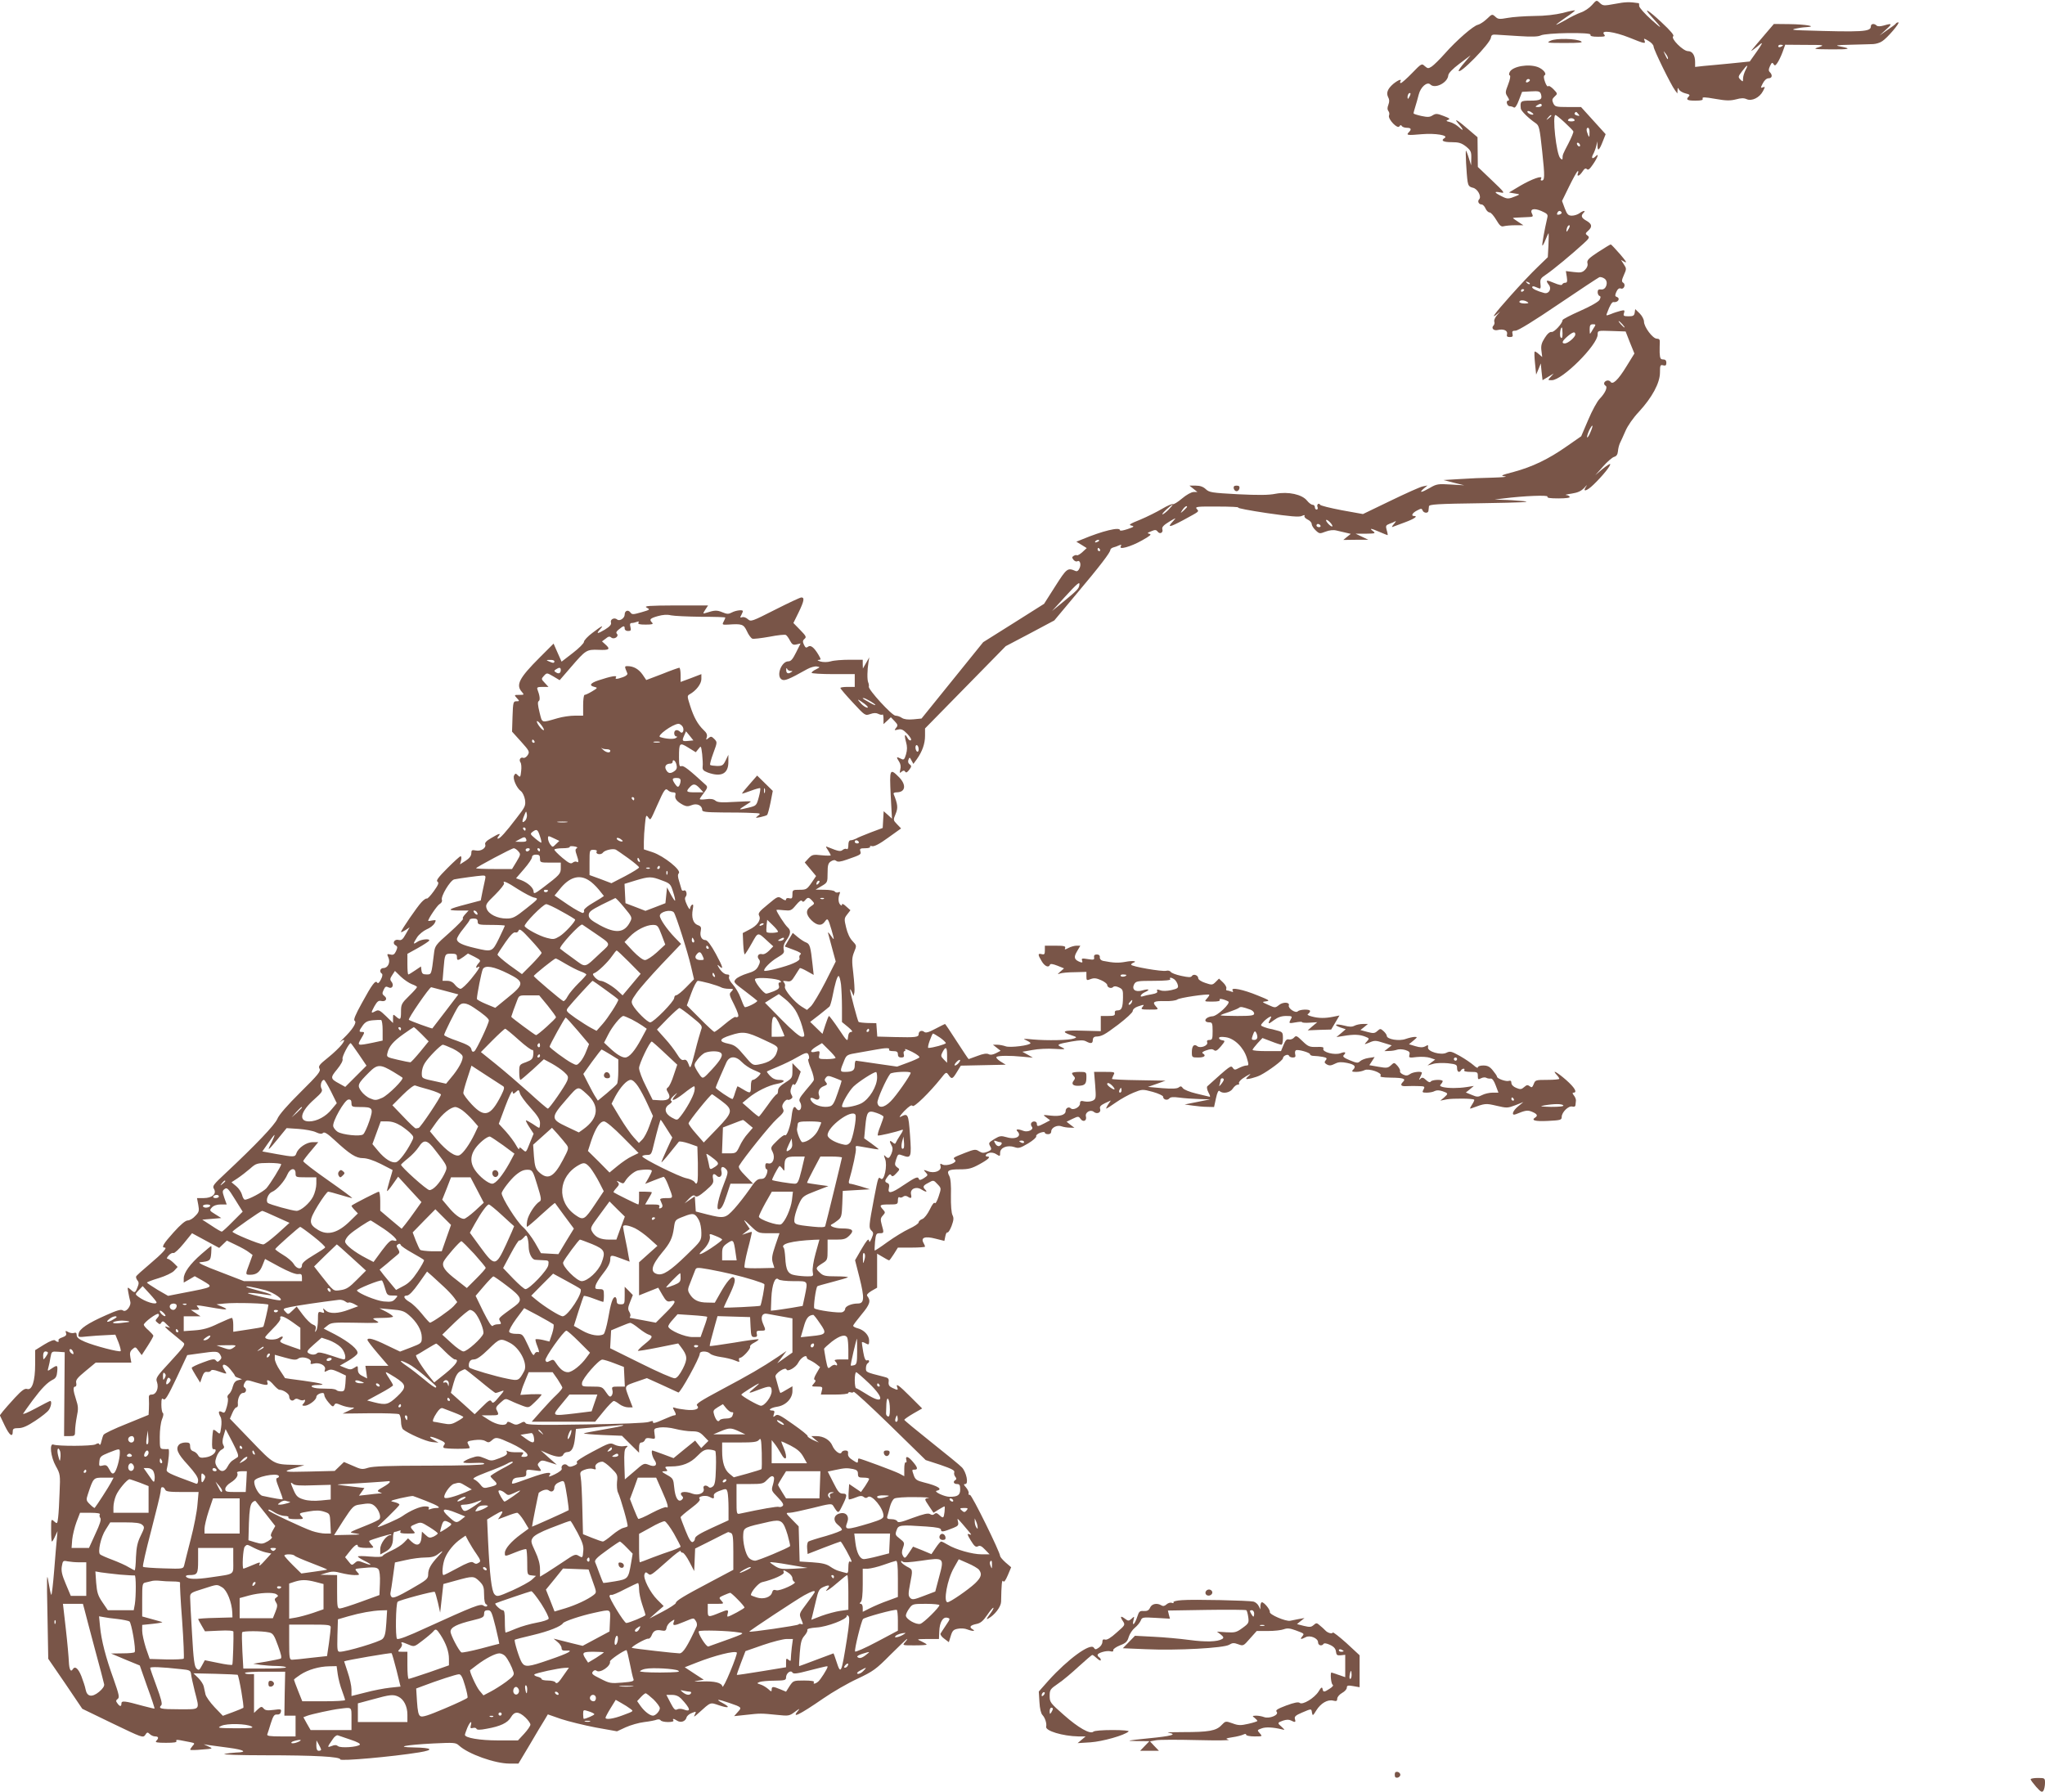 <?xml version="1.0" standalone="no"?>
<!DOCTYPE svg PUBLIC "-//W3C//DTD SVG 20010904//EN"
 "http://www.w3.org/TR/2001/REC-SVG-20010904/DTD/svg10.dtd">
<svg version="1.0" xmlns="http://www.w3.org/2000/svg"
 width="1280pt" height="1122pt" viewBox="0 0 1280 1122"
 preserveAspectRatio="xMidYMid meet">
<g transform="translate(0,1122) scale(0.1,-0.1)"
fill="#795548" stroke="none">
<path d="M9964 11188 c-16 -18 -47 -39 -69 -46 -22 -8 -66 -29 -97 -48 -32
-18 -58 -31 -58 -29 0 2 27 23 61 46 33 22 59 42 57 44 -2 2 -36 -5 -76 -16
-46 -11 -112 -19 -180 -19 -59 -1 -133 -6 -165 -12 -51 -9 -60 -9 -77 7 -20
18 -21 18 -53 -13 -19 -18 -44 -34 -56 -37 -28 -5 -134 -97 -209 -182 -31 -35
-68 -71 -80 -79 -22 -14 -25 -14 -44 2 -19 18 -21 17 -80 -44 -33 -34 -65 -62
-70 -62 -5 0 -6 5 -3 10 12 19 -13 10 -44 -15 -36 -31 -46 -57 -32 -84 8 -14
8 -28 1 -47 -7 -18 -7 -30 0 -39 6 -7 8 -19 4 -28 -8 -22 53 -87 65 -68 6 9
11 10 15 2 4 -6 18 -11 32 -11 26 0 31 -9 12 -28 -19 -19 -8 -20 82 -12 84 7
169 -7 142 -24 -26 -16 -9 -26 44 -26 45 0 61 -5 90 -27 30 -25 34 -33 33 -73
l-1 -45 -14 44 c-7 24 -16 46 -18 48 -5 5 3 -147 10 -194 4 -25 11 -33 32 -38
31 -6 57 -56 40 -73 -12 -12 -2 -32 16 -32 7 0 18 -11 24 -25 6 -14 18 -25 26
-25 8 0 26 -21 41 -46 22 -37 31 -45 48 -40 12 3 45 6 72 6 l50 0 -32 21 c-18
12 -33 22 -33 24 0 1 12 3 28 3 15 1 44 2 64 3 33 1 36 3 28 19 -17 31 9 40
58 19 36 -16 42 -22 37 -41 -18 -78 -35 -172 -31 -175 2 -2 11 14 20 37 9 22
17 40 19 40 1 0 1 -34 -1 -75 l-4 -75 -65 -63 c-36 -34 -112 -115 -169 -179
-100 -112 -129 -152 -81 -112 21 18 20 17 -2 -8 -13 -15 -21 -33 -18 -41 3 -8
1 -19 -5 -25 -16 -16 1 -34 26 -28 36 9 64 -3 59 -25 -4 -14 0 -19 17 -19 17
0 21 4 17 20 -4 16 0 20 19 20 16 0 118 63 268 165 134 91 250 167 257 170 8
2 22 -2 33 -10 26 -20 9 -71 -22 -67 -16 2 -22 -2 -22 -17 0 -10 5 -21 11 -23
9 -3 9 -9 1 -25 -7 -12 -55 -40 -121 -69 -61 -27 -111 -53 -111 -58 0 -21 -53
-77 -68 -74 -11 2 -27 -11 -43 -37 -20 -31 -25 -49 -21 -80 l5 -40 -22 19
c-12 11 -23 17 -25 15 -3 -3 -2 -36 2 -74 l7 -70 15 35 14 35 5 -52 6 -53 35
21 35 21 -19 -21 c-19 -21 -19 -21 7 -21 66 0 287 221 287 286 0 25 1 25 87
22 l88 -3 27 -69 28 -69 -50 -81 c-52 -85 -87 -118 -100 -95 -5 6 -15 9 -24 6
-18 -7 -21 -23 -6 -32 14 -9 -4 -47 -37 -81 -16 -16 -48 -75 -72 -132 l-44
-103 -92 -64 c-114 -80 -213 -127 -330 -159 -80 -21 -86 -24 -55 -28 19 -3
-14 -6 -75 -8 -60 -1 -155 -5 -210 -9 l-100 -6 65 -17 65 -16 -85 5 c-78 5
-89 3 -130 -21 -54 -31 -71 -33 -39 -5 l24 20 -30 -6 c-16 -3 -107 -44 -202
-90 l-172 -83 -133 24 c-73 14 -135 29 -136 35 -2 5 -8 7 -12 4 -5 -3 -7 -12
-3 -20 3 -8 0 -15 -6 -15 -6 0 -11 7 -11 15 0 8 -6 15 -14 15 -8 0 -24 12 -35
26 -31 39 -117 58 -197 43 -43 -9 -110 -9 -236 -3 -162 9 -179 11 -201 32 -16
15 -35 22 -63 22 l-39 0 25 -20 25 -20 -24 0 c-14 0 -46 -18 -73 -41 -26 -22
-52 -38 -57 -35 -5 3 -35 -10 -67 -29 -32 -19 -94 -50 -137 -68 -65 -26 -75
-33 -56 -37 21 -5 18 -8 -23 -22 -27 -9 -48 -13 -48 -7 0 22 -109 -4 -238 -58
l-35 -14 33 -20 32 -20 -27 -25 c-14 -13 -30 -22 -34 -20 -4 3 -13 1 -21 -4
-11 -7 -11 -11 -1 -24 7 -9 18 -13 23 -10 17 11 27 -18 15 -43 -7 -16 -16 -22
-26 -17 -49 21 -54 17 -126 -96 l-70 -110 -190 -120 -191 -120 -193 -239 -193
-239 -51 -5 c-35 -3 -58 0 -72 9 -11 8 -29 14 -40 14 -22 0 -172 164 -167 182
2 6 0 18 -4 27 -7 17 -6 77 2 126 l5 30 -20 -35 -20 -35 -1 28 0 27 -82 0
c-46 0 -99 -4 -118 -10 -21 -6 -47 -6 -65 -1 -17 5 -22 10 -12 10 17 1 17 2 0
32 -28 47 -50 64 -66 50 -11 -8 -16 -6 -25 13 -9 19 -8 27 4 37 13 11 9 18
-28 56 l-42 43 32 65 c35 72 39 95 18 95 -8 0 -82 -35 -165 -77 -146 -74 -151
-76 -170 -59 -11 10 -27 16 -36 12 -13 -4 -14 -2 -5 14 5 10 10 21 10 24 0 11
-45 5 -69 -8 -21 -11 -30 -11 -59 1 -34 14 -48 14 -101 -3 -23 -7 -23 -7 -6
20 l17 26 -203 0 c-173 -1 -200 -3 -181 -14 23 -12 21 -13 -34 -29 -53 -15
-58 -15 -69 0 -14 18 -35 10 -35 -14 0 -23 -32 -44 -47 -31 -18 15 -45 1 -39
-19 4 -13 -7 -25 -39 -45 -47 -28 -56 -27 -28 4 25 28 11 22 -48 -23 -30 -22
-54 -48 -54 -57 0 -9 -31 -40 -70 -70 l-70 -54 -25 56 -25 57 -88 -88 c-128
-128 -150 -171 -110 -215 15 -17 14 -18 -17 -18 -32 0 -33 0 -15 -20 18 -19
17 -20 -3 -20 -19 0 -21 -6 -24 -95 l-3 -95 56 -62 c53 -59 55 -64 42 -85 -8
-12 -20 -20 -28 -17 -17 7 -29 -13 -17 -29 5 -7 7 -31 4 -54 -4 -38 -6 -41
-20 -27 -14 14 -16 14 -24 0 -11 -19 16 -80 43 -99 10 -8 21 -31 25 -53 5 -37
2 -45 -52 -114 -70 -92 -105 -130 -117 -130 -5 0 -4 7 3 15 18 22 5 19 -45
-11 -30 -17 -42 -30 -38 -40 8 -22 -27 -45 -59 -38 -24 5 -28 2 -28 -18 0 -15
-12 -31 -35 -46 l-36 -23 7 26 c3 14 2 25 -3 25 -5 0 -42 -34 -83 -75 -56 -56
-72 -78 -62 -84 11 -6 6 -20 -23 -60 -20 -28 -40 -49 -44 -46 -5 2 -19 -8 -33
-23 -27 -28 -128 -176 -128 -186 0 -4 12 2 27 11 l27 18 -24 -42 c-19 -35 -28
-41 -45 -37 -27 7 -42 -21 -19 -34 13 -7 13 -13 3 -36 -10 -21 -18 -26 -36
-21 -21 5 -22 3 -12 -19 14 -30 -3 -66 -31 -66 -21 0 -27 -24 -10 -35 6 -4 4
-18 -6 -37 -10 -20 -19 -27 -23 -19 -11 17 -31 -9 -96 -128 -42 -76 -54 -106
-45 -111 16 -10 -15 -57 -70 -110 -20 -19 -29 -29 -20 -22 28 21 32 13 9 -17
-12 -16 -50 -53 -85 -81 -55 -44 -63 -54 -54 -70 9 -16 -8 -37 -119 -147 -82
-81 -135 -142 -145 -167 -16 -38 -136 -164 -325 -341 -75 -70 -83 -80 -72 -97
19 -31 -11 -58 -64 -58 l-42 0 8 -42 c7 -38 5 -46 -19 -70 -14 -16 -35 -28
-47 -28 -14 0 -45 -26 -88 -74 -65 -72 -79 -96 -56 -96 18 0 -13 -35 -96 -105
-44 -37 -82 -71 -83 -76 -2 -6 2 -16 8 -24 10 -12 10 -21 0 -45 -14 -35 -17
-36 -43 -12 -20 17 -20 16 -14 -18 3 -19 9 -44 12 -56 9 -28 -27 -73 -46 -57
-11 8 -36 1 -103 -29 -116 -51 -170 -87 -174 -117 -4 -23 -2 -23 55 -17 32 3
84 7 117 8 l58 3 20 -49 c10 -27 16 -51 13 -54 -8 -8 -164 33 -223 58 -38 16
-52 28 -52 42 0 14 -5 18 -16 14 -8 -3 -25 -1 -36 5 -18 10 -20 9 -15 -5 5
-13 -1 -20 -23 -28 -17 -5 -27 -14 -24 -19 7 -12 -9 -12 -21 0 -6 6 -31 -3
-67 -25 l-58 -36 0 -88 c0 -105 -19 -165 -50 -155 -15 5 -33 -8 -76 -54 -31
-34 -65 -72 -76 -86 l-19 -25 31 -65 c30 -62 50 -76 50 -34 0 15 7 19 36 19
26 0 55 13 105 46 38 25 76 55 84 67 15 21 21 57 9 57 -3 0 -44 -21 -92 -47
-47 -25 -81 -40 -77 -32 5 8 32 46 60 84 57 76 91 111 127 129 17 8 24 22 26
49 4 42 1 44 -35 20 -26 -18 -27 -18 -20 7 4 14 10 42 13 63 7 37 7 38 48 35
l41 -3 -2 -262 -2 -263 34 0 c33 0 35 2 35 33 0 19 5 59 11 90 10 47 9 64 -5
106 -19 58 -20 81 -5 81 6 0 9 10 6 23 -4 18 7 32 58 74 l64 53 111 0 112 0
-6 33 c-5 26 -2 38 13 51 18 16 20 16 38 -10 l20 -27 37 57 c20 31 36 60 36
64 0 4 -14 19 -30 34 -17 14 -30 30 -30 35 1 15 80 74 91 68 7 -5 5 -13 -6
-25 -14 -16 -14 -18 1 -30 13 -12 17 -11 24 1 8 11 13 10 32 -10 l23 -23 -24
7 c-16 5 -4 -9 35 -40 32 -26 65 -54 73 -61 12 -11 -1 -29 -81 -116 -90 -97
-95 -105 -85 -131 12 -37 -5 -77 -33 -77 -16 0 -20 -6 -18 -27 1 -16 1 -44 0
-64 l-2 -36 -137 -56 c-76 -30 -141 -61 -145 -69 -4 -7 -10 -26 -14 -43 -3
-16 -9 -24 -11 -18 -4 10 -10 10 -26 1 -22 -11 -234 -12 -263 -1 -26 10 -17
-77 15 -134 28 -50 29 -56 24 -165 -2 -62 -6 -133 -9 -156 -5 -42 -6 -43 -25
-26 -19 17 -19 16 -19 -54 0 -40 2 -72 5 -72 3 0 12 15 20 33 l15 32 -4 -45
c-3 -25 -10 -116 -17 -202 -7 -87 -15 -155 -18 -152 -3 3 -11 40 -18 82 -10
65 -11 34 -6 -202 l5 -280 107 -156 106 -157 190 -92 c185 -89 190 -91 204
-72 11 18 15 19 28 6 8 -8 23 -15 34 -15 22 0 24 -11 7 -28 -9 -9 4 -12 61
-12 50 0 70 3 65 11 -4 8 3 9 25 5 17 -3 45 -9 62 -12 29 -6 30 -7 13 -25 -9
-11 -15 -21 -13 -23 2 -2 36 -2 74 2 69 5 70 6 40 19 l-30 14 30 -5 c17 -2 74
-10 127 -17 98 -13 121 -28 45 -30 -23 -1 -55 -5 -72 -9 -16 -4 96 -8 250 -8
319 0 475 -9 475 -26 0 -12 327 17 493 44 98 16 83 29 -33 31 -123 2 -53 16
123 25 130 6 139 6 160 -13 57 -53 225 -113 316 -113 l56 0 70 117 c38 65 79
134 92 154 l22 37 83 -29 c46 -15 143 -39 216 -53 l134 -24 54 25 c31 14 83
29 117 33 34 4 69 11 78 15 10 3 20 2 24 -4 3 -6 24 -11 46 -11 24 0 38 4 34
10 -8 13 1 13 24 -2 23 -14 51 -4 58 20 2 10 17 23 34 29 27 11 28 10 18 -10
-9 -18 -5 -16 22 8 80 72 72 69 129 50 63 -21 75 -14 23 14 -49 26 -32 26 41
1 79 -27 81 -28 54 -57 l-23 -26 75 8 c89 10 93 10 192 0 75 -8 79 -7 115 20
24 18 31 21 21 9 -49 -56 3 -31 154 73 59 41 156 97 215 124 99 47 116 59 206
150 55 54 101 99 104 99 4 0 -2 -9 -12 -20 -18 -20 -17 -20 58 -20 43 0 77 2
77 5 0 3 -15 12 -32 20 -33 14 -32 14 38 15 l71 0 2 47 c2 58 23 93 50 86 20
-5 19 -7 -8 -47 -15 -22 -30 -46 -34 -52 -3 -6 7 -21 23 -32 l29 -22 12 39
c10 33 17 40 44 45 18 4 45 2 59 -4 35 -13 56 -12 33 1 -23 14 -14 25 25 33
25 5 41 18 67 56 19 28 36 48 39 45 3 -2 -8 -21 -23 -41 -21 -27 -23 -34 -9
-26 40 22 79 73 80 105 2 109 5 141 13 129 5 -9 14 2 29 37 l21 50 -35 30
c-19 17 -34 35 -34 40 0 24 -178 386 -189 383 -7 -1 -11 3 -8 10 2 7 -5 23
-16 36 -16 18 -17 22 -5 22 22 0 7 74 -21 104 -12 13 -98 83 -191 157 -93 74
-169 137 -170 141 0 3 25 21 56 39 l56 32 -73 73 c-73 73 -94 88 -83 59 7 -18
3 -19 -31 -3 -19 9 -25 18 -23 37 3 21 -2 26 -32 33 -111 28 -110 28 -110 53
0 13 5 27 10 30 15 9 12 25 -3 19 -10 -3 -17 12 -24 53 -6 32 -9 59 -8 61 2 2
13 -1 24 -8 19 -10 21 -8 21 18 0 33 -32 67 -72 77 -16 4 -28 11 -28 16 0 4
24 36 53 71 52 62 59 85 36 114 -7 8 2 18 26 33 l35 20 0 107 0 106 36 -21
c19 -12 37 -21 39 -21 3 0 16 18 30 40 l25 40 85 0 c47 0 85 3 85 6 0 3 -4 14
-10 24 -18 33 10 43 75 26 l56 -14 6 29 c3 16 9 26 13 24 5 -3 16 15 26 40 13
36 15 50 6 68 -7 13 -11 63 -10 122 2 66 -2 108 -10 123 -19 34 -7 42 65 42
55 0 75 5 124 32 55 30 73 48 49 48 -19 0 -10 18 12 23 13 4 33 0 45 -9 22
-14 23 -13 23 10 0 32 46 50 90 35 25 -9 36 -6 85 23 30 18 53 38 51 45 -3 6
8 16 25 22 18 6 29 6 29 0 0 -5 9 -9 20 -9 13 0 20 7 20 18 0 23 38 42 65 31
11 -4 34 -8 50 -8 l30 -1 -25 19 -24 19 37 18 c36 17 38 17 51 -1 16 -22 40
-11 33 16 -7 25 28 46 49 29 20 -17 47 -5 40 18 -5 14 3 23 30 36 l37 17 -17
-25 c-9 -14 -14 -26 -12 -26 3 0 30 17 61 39 30 21 80 49 110 61 54 22 56 22
120 5 36 -10 65 -24 65 -30 0 -19 27 -26 39 -11 8 9 25 10 63 5 29 -4 85 -8
123 -9 l70 -2 -80 -16 -80 -16 50 -7 c28 -4 69 -8 92 -8 l42 -1 12 55 c8 38
16 52 23 45 19 -19 65 -11 82 15 9 14 23 25 31 25 8 0 12 4 8 9 -3 5 7 18 22
29 37 25 63 38 41 19 -10 -8 -18 -17 -18 -20 0 -7 62 8 90 23 52 27 140 93
140 105 0 16 33 30 38 16 2 -6 13 -11 24 -11 15 0 19 5 15 20 -3 11 -1 22 4
25 12 8 89 -14 89 -25 0 -6 11 -10 24 -10 13 0 38 -3 55 -6 26 -5 29 -9 19
-21 -9 -11 -9 -16 3 -24 19 -12 29 -11 59 4 18 9 37 10 72 3 48 -10 58 -22 36
-44 -9 -9 -5 -12 21 -12 18 0 41 5 52 11 26 13 114 -17 100 -35 -7 -8 12 -11
65 -12 79 -1 95 -7 76 -26 -21 -21 -13 -30 26 -27 20 1 54 1 75 0 34 -1 37 -3
27 -21 -10 -18 -8 -20 20 -20 17 0 40 4 50 10 12 6 28 6 49 -1 37 -13 37 -15
9 -40 l-23 -19 40 8 c40 7 165 6 172 -2 3 -2 -4 -17 -14 -32 -14 -22 -15 -27
-3 -22 87 32 88 32 157 16 64 -15 69 -15 117 3 l51 20 -32 -26 c-36 -29 -46
-62 -15 -50 61 25 73 27 102 15 31 -13 37 -24 20 -35 -29 -18 -3 -26 78 -22
80 4 87 6 87 25 0 29 42 71 66 65 12 -3 19 0 20 8 1 8 2 21 3 29 1 8 -5 23
-13 33 -9 11 -10 17 -3 17 27 0 9 31 -45 79 -56 49 -93 69 -60 33 10 -10 17
-22 17 -25 0 -4 -34 -7 -75 -7 -72 0 -76 -1 -85 -26 -9 -22 -13 -24 -25 -14
-13 10 -19 9 -35 -5 -17 -15 -24 -16 -50 -5 -18 7 -30 20 -30 31 0 12 -5 16
-15 13 -17 -7 -75 14 -75 26 0 5 -12 22 -26 39 -19 24 -34 31 -60 31 -20 0
-34 -5 -34 -12 0 -6 -12 0 -27 14 -16 14 -54 40 -86 58 -52 29 -61 31 -83 20
-33 -18 -121 7 -116 34 3 15 0 16 -17 6 -16 -8 -32 -8 -62 1 l-40 12 28 23
c25 21 26 23 8 23 -11 0 -37 -6 -57 -13 -41 -15 -118 -2 -118 20 0 6 -9 19
-20 29 -19 17 -21 17 -39 1 -16 -15 -25 -16 -62 -6 l-44 12 24 19 23 19 -32 0
c-17 0 -40 -5 -52 -11 -15 -8 -32 -8 -65 1 -54 13 -70 5 -23 -12 l33 -11 -29
-25 -29 -24 45 7 c64 11 101 9 134 -4 28 -11 28 -12 11 -31 -18 -20 -18 -20
17 -6 31 14 41 13 87 -2 l52 -16 -23 -18 -23 -18 30 1 c17 0 39 4 50 8 11 4
34 3 51 -2 25 -8 30 -14 26 -30 -5 -19 -2 -20 46 -14 29 3 66 1 83 -5 l32 -11
-24 -18 -24 -19 35 10 c19 6 61 7 93 4 52 -6 57 -9 57 -30 0 -24 14 -32 25
-14 3 6 11 10 16 10 6 0 7 -4 4 -10 -4 -6 12 -10 39 -10 43 0 46 -2 46 -25 0
-23 2 -24 20 -15 11 6 26 7 33 3 6 -4 19 -6 27 -5 10 2 21 -13 32 -43 l17 -45
-37 0 c-20 0 -50 -7 -65 -15 -25 -13 -33 -13 -65 1 l-37 15 25 20 25 21 -45
-7 c-52 -8 -114 -8 -149 0 -18 5 -21 9 -12 18 6 6 11 15 11 19 0 12 -68 10
-75 -3 -5 -7 -15 -3 -29 10 -18 17 -25 18 -35 8 -11 -10 -11 -8 -2 10 6 12 11
24 11 27 0 12 -57 6 -75 -8 -14 -10 -25 -11 -42 -3 -13 6 -22 15 -20 21 3 6
-5 21 -16 34 -20 22 -21 22 -41 3 -19 -17 -27 -18 -78 -9 l-57 10 17 26 16 25
-39 -6 c-21 -3 -45 -13 -53 -21 -12 -12 -21 -11 -64 7 -34 14 -46 23 -38 31
19 19 10 24 -19 13 -37 -14 -116 7 -108 28 4 10 -6 13 -43 11 -44 -1 -53 3
-88 37 -35 34 -40 36 -52 22 -8 -9 -22 -14 -32 -12 -14 4 -22 -4 -34 -34 l-16
-39 -89 0 c-49 0 -89 3 -89 8 0 4 14 22 31 41 l31 33 55 -21 c30 -12 59 -21
64 -21 5 0 9 18 9 40 0 37 -2 40 -37 49 -21 6 -41 11 -45 11 -4 0 -19 5 -34
10 -26 10 -26 11 -8 31 10 12 27 25 37 31 16 8 17 7 8 -11 -18 -33 -13 -35 23
-7 24 18 47 26 76 26 37 0 40 -2 30 -19 -15 -28 -14 -29 30 -21 22 4 40 5 40
1 0 -3 21 -5 48 -3 l47 3 -30 -25 -30 -26 73 3 74 2 26 44 26 44 -40 -8 c-50
-10 -90 -10 -134 2 -23 6 -31 12 -22 16 6 5 12 12 12 18 0 13 -64 11 -77 -2
-14 -14 -62 19 -56 37 7 21 -36 23 -61 3 -24 -19 -25 -19 -67 0 -42 19 -42 19
-13 23 25 3 17 8 -53 36 -92 38 -171 54 -158 32 6 -10 4 -12 -9 -7 -10 4 -22
7 -27 7 -4 0 -6 6 -3 13 2 7 -7 24 -21 37 l-25 24 -21 -21 c-20 -20 -24 -20
-65 -6 -25 8 -44 21 -44 29 0 19 -30 30 -40 14 -6 -9 -19 -9 -66 1 -33 7 -62
18 -66 25 -5 7 -17 10 -28 7 -25 -7 -220 27 -220 38 0 4 6 9 13 12 29 10 -2
15 -48 6 -44 -8 -76 -7 -141 6 -13 3 -21 12 -20 22 1 12 -6 18 -19 18 -14 0
-19 -6 -17 -18 3 -15 -2 -17 -39 -11 -36 6 -41 5 -36 -9 4 -12 2 -14 -11 -10
-39 15 -43 30 -21 67 l21 36 -24 0 c-12 0 -35 -6 -50 -14 -23 -12 -26 -12 -21
0 4 11 -8 14 -61 14 l-66 0 0 -29 c0 -24 -3 -28 -20 -24 -25 7 -25 -3 0 -44
19 -33 45 -43 52 -22 2 7 18 5 46 -6 l42 -17 -23 -20 c-20 -18 -20 -19 -2 -12
11 4 53 8 93 8 l72 2 0 -28 c0 -26 2 -27 27 -17 21 8 36 6 65 -7 21 -9 38 -23
38 -29 0 -17 25 -26 37 -14 7 7 19 6 36 -2 24 -11 27 -17 26 -63 -1 -63 -8
-81 -34 -81 -14 0 -19 -6 -17 -17 2 -15 -5 -18 -43 -18 l-45 0 0 -47 0 -48
-116 3 c-120 4 -139 -5 -67 -29 34 -11 35 -13 15 -20 -28 -11 -168 -14 -257
-6 -59 6 -66 5 -42 -5 15 -7 27 -15 27 -18 0 -14 -128 -30 -155 -20 -14 5 -38
10 -53 10 l-27 0 24 -19 24 -19 -29 -15 c-20 -10 -35 -12 -46 -6 -12 6 -34 3
-70 -11 -29 -11 -54 -20 -55 -20 -2 0 -35 50 -74 110 -39 61 -72 110 -74 110
-2 0 -29 -14 -60 -30 -43 -23 -61 -28 -71 -19 -15 12 -34 4 -34 -15 0 -19 -20
-21 -147 -18 l-112 3 -3 42 -3 42 -53 1 c-29 1 -55 4 -58 7 -6 6 -54 187 -53
202 0 6 5 -1 11 -15 l11 -25 5 24 c2 13 -1 66 -7 117 -10 81 -9 99 5 134 17
41 16 41 -10 69 -17 17 -32 50 -40 85 -13 53 -12 58 7 82 l20 26 -27 24 c-14
14 -26 19 -26 12 0 -8 -3 -9 -11 -1 -12 12 -14 42 -4 66 5 13 3 16 -8 11 -8
-3 -18 -1 -22 5 -3 6 -32 11 -63 11 l-57 1 37 22 c37 22 38 23 38 82 0 50 4
62 21 73 15 9 24 10 33 3 9 -8 28 -6 67 8 89 31 90 32 84 52 -5 16 -1 19 30
19 20 0 34 4 31 9 -4 5 3 7 13 4 13 -3 47 14 100 53 l81 58 -25 26 c-25 26
-25 27 -9 65 16 38 13 60 -12 123 -4 7 3 12 18 12 56 0 63 47 14 96 -56 56
-59 51 -51 -113 l8 -148 -26 24 -26 23 -3 -52 -3 -53 -75 -28 c-41 -16 -83
-33 -92 -39 -10 -5 -25 -10 -33 -10 -10 0 -15 -10 -15 -31 0 -18 -4 -28 -10
-24 -6 4 -17 1 -25 -5 -14 -12 -26 -10 -90 16 -19 8 -19 7 -2 -19 9 -14 17
-29 17 -31 0 -3 -26 -3 -57 0 -53 6 -60 4 -82 -19 l-24 -26 36 -43 35 -42 -29
-43 c-28 -40 -33 -43 -74 -43 -43 0 -45 -1 -45 -29 0 -24 -3 -28 -20 -24 -12
3 -20 0 -20 -7 0 -9 -8 -7 -25 4 -25 17 -27 16 -89 -36 -54 -44 -63 -55 -54
-71 13 -26 -12 -62 -63 -87 l-40 -21 3 -69 c2 -37 6 -66 10 -64 4 3 24 34 44
70 40 71 35 71 101 10 l33 -30 -26 -27 c-16 -16 -33 -25 -44 -22 -23 6 -35
-14 -20 -32 9 -10 8 -21 -4 -44 -12 -23 -28 -33 -69 -45 -29 -9 -61 -24 -71
-35 -17 -19 -15 -21 58 -76 42 -32 76 -59 76 -60 0 -11 -73 -46 -79 -39 -5 5
-16 32 -26 59 -10 28 -32 64 -48 82 -18 19 -27 38 -24 47 4 11 1 16 -12 16
-17 0 -40 20 -56 50 -6 12 -5 13 6 3 30 -29 25 -8 -20 75 -31 57 -54 87 -65
87 -24 0 -37 25 -30 57 5 23 1 30 -19 37 -29 11 -40 48 -31 98 5 26 4 34 -5
29 -6 -4 -11 -15 -12 -24 0 -9 -9 1 -19 23 -13 28 -16 43 -8 52 12 15 2 47
-12 38 -6 -3 -12 0 -14 7 -2 7 -9 30 -15 51 -9 28 -10 42 -2 51 16 19 -93 107
-164 131 l-55 18 0 47 c0 26 3 75 7 110 5 56 8 61 19 45 17 -22 12 -28 58 75
44 99 51 109 68 92 7 -7 21 -12 31 -12 14 0 18 -5 14 -19 -5 -21 11 -40 51
-61 19 -9 30 -9 52 0 32 13 65 -2 65 -30 0 -12 21 -15 125 -16 69 0 152 -1
185 -3 56 -2 59 -3 40 -17 -19 -15 -18 -16 15 -9 19 4 38 10 42 14 3 3 13 38
21 78 l14 72 -49 48 -49 48 -48 -55 c-27 -30 -48 -56 -46 -58 1 -1 26 7 55 18
29 11 55 18 58 16 3 -3 -1 -29 -9 -58 -14 -51 -15 -52 -64 -64 -27 -7 -51 -12
-53 -10 -1 2 14 13 34 25 20 12 35 23 33 24 -2 2 -49 0 -104 -3 -79 -5 -104
-3 -117 8 -12 10 -31 13 -58 9 -22 -3 -40 -3 -40 1 0 3 12 21 26 39 22 29 24
37 13 48 -107 98 -140 124 -154 119 -12 -5 -15 4 -15 54 0 93 3 96 58 62 l47
-29 17 21 c16 21 16 21 23 -33 3 -29 5 -65 3 -78 -2 -19 4 -26 32 -37 86 -31
131 -7 129 71 l0 40 -17 -35 c-15 -31 -21 -35 -54 -35 -20 1 -40 3 -43 7 -3 3
6 36 20 74 25 68 25 68 6 88 -17 17 -22 18 -37 5 -15 -12 -16 -12 -10 7 4 14
-1 27 -20 44 -37 36 -61 79 -84 151 -19 60 -20 63 -3 73 40 22 73 65 73 95 l0
31 -65 -25 -65 -24 0 44 c0 25 -4 45 -8 45 -4 0 -53 -17 -107 -39 l-100 -38
-23 34 c-24 34 -56 53 -94 53 -20 0 -20 -1 -1 -46 2 -7 -10 -17 -28 -23 -40
-14 -52 -14 -43 0 8 13 -35 5 -110 -20 -52 -17 -61 -33 -25 -41 21 -5 20 -7
-15 -28 -20 -12 -41 -22 -47 -22 -5 0 -9 -29 -9 -65 l0 -65 -52 0 c-29 0 -78
-7 -108 -16 -105 -30 -95 -33 -113 37 -11 45 -13 66 -5 70 10 6 7 34 -8 73 -5
13 1 16 32 16 l37 0 -23 25 c-23 24 -23 25 -5 45 18 19 18 19 58 -4 l40 -24
70 81 c93 108 98 112 174 109 67 -3 76 4 42 34 l-21 19 23 17 c16 14 25 16 35
7 18 -15 51 8 35 24 -7 7 -2 16 14 28 28 23 35 24 35 4 0 -9 9 -15 21 -15 18
0 20 4 15 25 -5 18 -2 25 8 25 8 0 22 3 32 7 12 4 15 3 10 -5 -5 -9 8 -12 45
-12 41 0 50 3 41 12 -20 20 -14 27 35 41 32 9 59 11 83 5 19 -4 104 -8 188 -9
83 0 152 -2 152 -5 0 -3 -5 -14 -11 -26 -10 -18 -8 -20 28 -18 87 6 97 3 118
-41 10 -23 26 -44 34 -47 7 -3 56 3 107 12 51 10 98 15 103 11 6 -3 18 -20 26
-36 13 -24 20 -28 41 -23 l25 6 -28 -56 c-21 -42 -32 -56 -49 -56 -43 0 -77
-91 -42 -113 17 -12 44 -1 160 64 20 11 47 19 60 17 23 -4 22 -4 -4 -18 -16
-7 -28 -17 -28 -22 0 -4 61 -8 135 -8 l135 0 0 -40 0 -40 -45 0 c-25 0 -45 -3
-45 -7 1 -5 35 -45 78 -91 76 -82 77 -83 109 -72 22 8 37 8 51 1 11 -6 22 -7
26 -4 3 3 6 -9 6 -27 l0 -33 23 21 23 22 24 -25 c20 -21 21 -27 9 -41 -13 -16
-12 -17 12 -11 20 5 32 0 58 -27 19 -20 28 -36 22 -40 -5 -4 -15 3 -21 15 -17
31 -21 18 -9 -26 8 -28 8 -49 0 -77 -10 -33 -14 -37 -31 -28 -29 15 -32 12
-14 -15 11 -16 14 -34 9 -52 -5 -23 -4 -25 8 -14 12 9 17 9 23 0 5 -8 12 -5
25 12 15 20 15 25 3 34 -10 7 -12 17 -8 29 7 17 8 17 19 -4 l12 -22 22 30 c34
48 51 97 51 146 l0 46 252 257 253 258 152 80 152 81 138 165 c149 177 213
261 213 277 0 5 8 12 18 15 9 2 26 8 36 13 15 6 17 4 11 -6 -15 -24 62 -3 133
37 50 28 62 38 47 41 -16 4 -15 6 10 16 25 11 32 10 41 -2 14 -19 37 -6 29 16
-3 13 9 25 43 46 45 27 46 27 25 4 -40 -43 -25 -41 65 7 104 57 98 51 82 70
-11 13 4 15 131 14 79 0 137 -3 129 -6 -8 -4 73 -19 180 -35 145 -21 201 -26
218 -18 15 7 21 7 17 0 -3 -5 5 -15 19 -22 14 -6 26 -19 26 -28 0 -9 11 -27
25 -40 23 -22 26 -22 62 -8 24 9 49 12 68 7 17 -4 44 -10 60 -14 l30 -7 -24
-19 -23 -19 78 1 79 0 -40 19 -40 19 64 0 c59 1 63 2 45 16 -26 20 -14 19 41
-5 26 -11 48 -20 50 -20 2 0 0 14 -5 30 -8 28 -6 32 17 41 14 5 31 12 37 16 6
4 2 -4 -9 -17 -11 -12 -15 -21 -10 -19 6 2 41 15 78 29 60 22 85 40 57 40 -20
0 -9 20 19 34 26 14 30 14 35 1 7 -18 36 -20 37 -2 1 6 2 19 3 27 1 13 48 16
336 20 240 4 313 7 256 13 -43 4 -102 8 -130 8 l-51 2 58 7 c125 16 280 22
273 11 -5 -8 16 -11 69 -11 48 0 74 4 70 10 -3 6 -14 11 -23 11 -9 1 6 5 35 9
38 6 59 15 79 36 14 16 21 21 14 12 -29 -41 0 -35 45 9 56 54 110 121 103 128
-2 3 -24 -12 -49 -32 l-44 -38 49 55 c26 30 58 57 69 60 15 4 22 15 24 35 1
16 7 39 12 50 6 11 21 46 35 77 14 33 49 83 84 120 83 90 132 181 132 246 0
45 2 50 20 45 15 -4 20 0 20 16 0 14 -6 21 -20 21 -17 0 -20 7 -22 43 0 23 0
52 1 65 1 16 -4 22 -19 22 -25 0 -80 73 -80 107 0 13 -12 36 -27 51 l-28 27
-3 -22 c-3 -19 -10 -23 -38 -23 -31 0 -35 3 -29 20 6 19 3 20 -22 14 -15 -4
-42 -12 -60 -20 -32 -12 -32 -12 -22 12 14 40 29 64 37 63 30 -5 47 24 20 33
-10 4 -10 10 -1 31 8 18 18 25 28 21 19 -8 33 25 15 36 -11 7 -10 16 4 48 17
38 17 41 0 67 l-18 28 24 -13 c16 -8 6 7 -30 49 -29 33 -55 61 -58 61 -3 0
-38 -21 -78 -47 -61 -40 -72 -52 -68 -70 4 -14 -2 -29 -15 -42 -17 -17 -28
-19 -70 -14 l-50 6 6 -37 c4 -28 2 -36 -10 -36 -8 0 -17 -5 -19 -11 -2 -6 -21
-3 -51 10 -49 21 -56 19 -32 -13 19 -25 -1 -58 -30 -50 -45 12 -75 27 -75 36
0 6 7 7 15 4 8 -3 21 -8 28 -11 10 -4 12 3 9 28 -3 29 1 36 36 59 43 29 160
126 231 191 39 35 42 42 28 52 -15 11 -15 14 3 30 28 25 25 43 -10 63 -32 18
-37 31 -18 50 17 17 -3 14 -26 -3 -11 -8 -32 -15 -47 -15 -23 0 -30 7 -45 46
l-17 46 44 90 c24 49 48 92 53 96 5 3 7 -2 3 -11 -10 -26 9 -20 28 9 12 19 20
23 28 15 8 -8 18 1 39 32 29 43 38 71 16 49 -20 -20 -30 -14 -17 11 7 12 16
36 20 52 l7 30 1 -30 c1 -35 12 -25 34 32 l17 43 -77 85 -77 85 -82 0 c-76 0
-81 2 -92 24 -9 20 -7 27 9 42 19 17 19 18 -8 46 -15 15 -30 24 -33 18 -3 -5
-12 6 -19 26 -9 24 -10 39 -3 43 15 9 -9 38 -42 51 -59 22 -157 5 -176 -30 -6
-12 -6 -20 0 -22 6 -2 2 -25 -10 -56 -19 -49 -19 -54 -4 -77 11 -17 12 -25 4
-25 -17 0 -7 -35 10 -35 8 0 20 -4 26 -8 7 -4 19 13 31 46 l20 52 56 3 c48 3
56 0 62 -17 10 -33 -2 -41 -66 -41 -61 0 -65 -3 -60 -50 2 -15 49 -61 93 -91
22 -15 25 -29 41 -178 17 -158 16 -181 -4 -181 -6 0 -7 5 -3 12 14 23 -57 -2
-129 -44 l-72 -43 35 -6 c35 -5 35 -6 10 -16 -49 -20 -55 -20 -92 -1 -47 23
-49 32 -5 23 29 -6 25 0 -56 77 l-87 83 -1 93 -1 93 -55 47 c-65 57 -98 77
-67 41 34 -39 39 -56 8 -27 -16 15 -42 30 -59 34 -24 6 -26 8 -11 14 15 5 9
10 -28 24 -41 16 -49 16 -69 4 -18 -12 -32 -12 -70 -4 -27 6 -49 13 -49 16 -1
3 4 21 10 40 6 19 16 54 22 78 12 48 53 83 73 63 29 -29 108 11 112 57 1 14
26 40 71 74 l69 52 -37 -44 c-21 -24 -38 -48 -38 -52 0 -32 197 169 202 206 2
17 9 21 33 19 17 -1 81 -5 143 -9 78 -5 119 -4 135 4 33 17 319 21 312 5 -3
-9 10 -13 47 -13 44 0 49 2 38 15 -24 29 64 17 157 -20 99 -40 105 -41 96 -18
-6 14 -3 14 25 -3 18 -10 32 -26 32 -35 0 -19 109 -241 134 -274 l15 -20 1 20
c1 18 2 18 10 3 6 -9 24 -19 41 -23 23 -5 28 -10 20 -18 -21 -21 -11 -27 40
-27 38 0 50 3 46 13 -4 10 12 10 80 -2 68 -12 93 -12 129 -3 32 9 50 9 67 1
32 -14 81 10 102 51 14 27 14 29 -1 23 -15 -5 -15 -3 0 26 10 19 24 31 36 31
22 0 26 20 8 38 -9 9 -9 18 1 39 10 21 14 24 21 13 8 -13 12 -12 24 5 8 11 23
41 33 68 l17 47 125 -1 c118 0 124 -1 86 -14 -38 -12 -35 -13 74 -14 119 -1
134 4 60 18 -37 7 -27 9 66 11 61 2 124 3 140 4 17 1 42 8 56 18 32 20 115
118 101 118 -6 0 -13 -3 -16 -8 -2 -4 -26 -22 -53 -40 l-48 -34 39 36 c42 38
40 42 -14 26 -22 -6 -38 -6 -44 0 -15 15 -36 12 -36 -5 0 -34 -49 -37 -430
-25 -57 2 -68 4 -45 10 17 4 48 9 70 10 75 4 -2 18 -106 19 l-96 1 -53 -62
c-102 -120 -98 -114 -75 -98 11 8 31 23 44 35 17 13 9 -2 -21 -45 l-46 -65
-118 -12 c-66 -6 -143 -14 -171 -16 l-53 -6 0 30 c0 43 -17 69 -45 69 -30 0
-110 80 -92 93 8 5 -16 34 -73 87 -83 78 -121 100 -64 37 73 -80 73 -86 2 -22
-43 38 -78 78 -78 87 0 10 -1 18 -2 18 -58 9 -86 8 -148 -4 -71 -13 -76 -13
-96 5 -21 20 -21 20 -50 -13z m1196 -252 c0 -2 -7 -6 -15 -10 -8 -3 -15 -1
-15 4 0 6 7 10 15 10 8 0 15 -2 15 -4z m-720 -80 c0 -12 -5 -7 -19 24 -11 24
-11 24 3 6 9 -11 16 -24 16 -30z m485 -76 c-8 -16 -15 -39 -15 -52 0 -21 -1
-21 -17 -6 -15 16 -14 19 11 52 33 44 42 46 21 6z m-1356 -71 c-16 -10 -23 -4
-14 10 3 6 11 8 17 5 6 -4 5 -9 -3 -15z m-748 -96 c-8 -15 -10 -15 -11 -2 0
17 10 32 18 25 2 -3 -1 -13 -7 -23z m829 -53 c0 -5 -10 -10 -22 -10 -19 0 -20
2 -8 10 19 13 30 13 30 0z m-53 -56 c-7 -7 -37 7 -37 17 0 6 9 5 21 -1 11 -7
19 -14 16 -16z m282 2 c10 -12 8 -13 -8 -9 -12 3 -18 9 -15 14 7 12 10 11 23
-5z m-169 -10 c0 -2 -8 -10 -17 -17 -16 -13 -17 -12 -4 4 13 16 21 21 21 13z
m84 -43 c28 -26 53 -51 54 -56 2 -4 -12 -38 -31 -75 -35 -67 -37 -71 -37 -94
0 -9 -4 -8 -14 2 -25 25 -51 270 -30 270 4 0 30 -21 58 -47z m61 17 c4 -6 -5
-10 -20 -10 -15 0 -24 4 -20 10 3 6 12 10 20 10 8 0 17 -4 20 -10z m94 -82 c0
-28 -2 -30 -9 -13 -12 28 -12 45 0 45 6 0 10 -15 9 -32z m-59 -79 c0 -6 -4 -7
-10 -4 -5 3 -10 11 -10 16 0 6 5 7 10 4 6 -3 10 -11 10 -16z m-116 -418 c3 -5
-3 -11 -13 -14 -14 -3 -18 -1 -14 9 6 16 19 18 27 5z m46 -101 c-6 -11 -12
-20 -14 -20 -2 0 -2 9 1 20 3 11 9 20 15 20 5 0 4 -9 -2 -20z m-245 -348 c-3
-3 -11 0 -18 7 -9 10 -8 11 6 5 10 -3 15 -9 12 -12z m-35 -36 c0 -3 -4 -8 -10
-11 -5 -3 -10 -1 -10 4 0 6 5 11 10 11 6 0 10 -2 10 -4z m20 -76 c11 -7 7 -10
-17 -10 -18 0 -33 5 -33 10 0 13 30 13 50 0z m595 -140 c10 -11 16 -20 13 -20
-3 0 -13 9 -23 20 -10 11 -16 20 -13 20 3 0 13 -9 23 -20z m-182 -27 c-9 -16
-18 -30 -20 -32 -2 -2 -3 10 -3 27 0 25 4 32 20 32 20 0 20 -1 3 -27z m-193
-30 c0 -26 -3 -34 -11 -26 -9 9 -3 63 7 63 2 0 4 -17 4 -37z m80 -7 c0 -17
-46 -56 -66 -56 -22 0 -16 16 17 44 34 29 49 33 49 12z m95 -611 c-8 -21 -18
-36 -21 -33 -2 3 3 22 12 42 23 47 30 39 9 -9z m-2640 -485 c-16 -16 -34 -30
-39 -30 -10 1 53 59 63 60 3 0 -8 -13 -24 -30z m115 17 c0 -2 -10 -12 -21 -23
-22 -19 -22 -19 -8 4 12 19 29 30 29 19z m910 -120 c0 -6 -9 -2 -20 8 -11 10
-20 23 -20 28 0 6 9 2 20 -8 11 -10 20 -23 20 -28z m-75 3 c3 -5 -1 -10 -9
-10 -9 0 -16 5 -16 10 0 6 4 10 9 10 6 0 13 -4 16 -10z m-1385 -94 c0 -2 -7
-7 -16 -10 -8 -3 -12 -2 -9 4 6 10 25 14 25 6z m5 -56 c3 -5 1 -10 -4 -10 -6
0 -11 5 -11 10 0 6 2 10 4 10 3 0 8 -4 11 -10z m-129 -222 c-3 -22 -13 -33
-93 -99 l-78 -64 80 88 c78 85 95 100 91 75z m-3286 -478 c0 -12 -8 -12 -35 0
-18 8 -17 9 8 9 15 1 27 -3 27 -9z m40 -54 c0 -20 -13 -27 -30 -15 -13 8 -13
10 0 19 21 14 30 12 30 -4z m1438 -6 c14 0 15 -2 2 -9 -18 -12 -30 -5 -29 17
0 11 3 12 6 5 2 -7 12 -13 21 -13z m500 -190 c45 -27 40 -34 -5 -8 -47 27 -49
28 -37 28 5 0 24 -9 42 -20z m-38 -15 c19 -14 27 -25 19 -25 -9 0 -26 11 -39
25 -13 14 -21 25 -19 25 3 0 20 -11 39 -25z m-2006 -165 c-7 -7 -44 39 -44 54
1 6 12 -2 25 -19 13 -16 22 -32 19 -35z m866 25 c16 -19 5 -54 -12 -37 -18 18
-38 14 -38 -8 0 -11 6 -20 13 -20 8 0 7 -4 -3 -10 -13 -9 -62 -6 -98 6 -24 7
76 80 114 83 6 1 17 -6 24 -14z m39 -93 c-39 -4 -42 -1 -27 33 l12 27 23 -28
23 -29 -31 -3z m-964 -2 c3 -5 1 -10 -4 -10 -6 0 -11 5 -11 10 0 6 2 10 4 10
3 0 8 -4 11 -10z m783 -7 c-10 -2 -26 -2 -35 0 -10 3 -2 5 17 5 19 0 27 -2 18
-5z m1622 -44 c0 -11 -4 -17 -10 -14 -5 3 -10 15 -10 26 0 11 5 17 10 14 6 -3
10 -15 10 -26z m-1953 1 c13 0 23 -4 23 -10 0 -16 -26 -12 -47 8 -10 9 -14 14
-9 10 6 -5 20 -8 33 -8z m437 -96 c5 -19 2 -30 -11 -40 -26 -19 -41 -17 -54 7
-12 22 0 39 29 39 6 0 12 5 12 10 0 21 18 9 24 -16z m26 -101 c0 -10 -4 -24
-9 -32 -7 -10 -12 -8 -25 10 -22 32 -20 39 9 39 17 0 25 -5 25 -17z m120 -48
l23 -25 -51 0 c-56 0 -61 4 -35 32 22 24 35 23 63 -7z m407 -27 c-3 -7 -5 -2
-5 12 0 14 2 19 5 13 2 -7 2 -19 0 -25z m-817 -38 c0 -5 -2 -10 -4 -10 -3 0
-8 5 -11 10 -3 6 -1 10 4 10 6 0 11 -4 11 -10z m-684 -138 c-19 -19 -21 -5 -4
35 11 28 12 28 16 4 2 -13 -3 -31 -12 -39z m262 -9 c-16 -2 -40 -2 -55 0 -16
2 -3 4 27 4 30 0 43 -2 28 -4z m-258 -43 c0 -5 -2 -10 -4 -10 -3 0 -8 5 -11
10 -3 6 -1 10 4 10 6 0 11 -4 11 -10z m90 -46 c7 -19 10 -37 8 -39 -1 -2 -19
10 -38 26 -33 28 -33 29 -15 43 25 18 31 14 45 -30z m100 -48 c-21 -21 -21
-21 -36 -2 -8 11 -14 28 -14 38 0 17 2 17 35 1 l36 -17 -21 -20z m-186 29 c4
-12 -3 -15 -32 -15 l-37 1 25 14 c32 18 37 18 44 0z m603 -11 c-7 -7 -37 7
-37 17 0 6 9 5 21 -1 11 -7 19 -14 16 -16z m1478 -4 c3 -5 -1 -10 -9 -10 -9 0
-16 5 -16 10 0 6 4 10 9 10 6 0 13 -4 16 -10z m-1765 -40 c-10 -6 -10 -15 -1
-40 14 -41 14 -53 1 -45 -6 4 -17 1 -25 -5 -12 -10 -24 -4 -65 30 -27 23 -50
46 -50 51 0 5 23 9 51 9 27 0 48 4 45 8 -3 5 9 6 26 4 19 -3 26 -7 18 -12z
m-366 -19 c16 -18 15 -21 -11 -65 l-28 -46 -112 0 c-62 0 -113 2 -113 5 0 6
223 125 236 125 6 0 19 -8 28 -19z m71 9 c-3 -5 -10 -10 -16 -10 -5 0 -9 5 -9
10 0 6 7 10 16 10 8 0 12 -4 9 -10z m65 0 c0 -5 -2 -10 -4 -10 -3 0 -8 5 -11
10 -3 6 -1 10 4 10 6 0 11 -4 11 -10z m553 -53 c37 -27 67 -52 67 -57 0 -5
-39 -29 -86 -54 l-87 -45 -68 26 -69 25 0 79 c0 78 0 79 26 79 14 0 23 -4 19
-10 -11 -17 27 -25 39 -7 12 15 62 27 81 18 6 -3 40 -27 78 -54z m-553 -2 c0
-24 2 -25 65 -25 l65 0 0 -34 c0 -36 -5 -42 -117 -127 -44 -33 -53 -36 -53
-21 0 23 -34 55 -77 72 l-33 12 50 58 c28 32 50 65 50 74 0 10 9 16 25 16 20
0 25 -5 25 -25z m624 -11 c3 -8 2 -12 -4 -9 -6 3 -10 10 -10 16 0 14 7 11 14
-7z m126 -44 c0 -5 -5 -10 -11 -10 -5 0 -7 5 -4 10 3 6 8 10 11 10 2 0 4 -4 4
-10z m-63 -6 c-3 -3 -12 -4 -19 -1 -8 3 -5 6 6 6 11 1 17 -2 13 -5z m110 -36
c-3 -8 -6 -5 -6 6 -1 11 2 17 5 13 3 -3 4 -12 1 -19z m-1140 -30 c-3 -13 -10
-48 -17 -79 l-11 -56 -87 -23 c-119 -31 -130 -39 -53 -40 l64 0 -22 -24 c-12
-13 -18 -25 -13 -27 5 -2 -33 -41 -83 -86 -91 -80 -93 -83 -99 -135 -16 -131
-15 -128 -46 -128 -23 0 -29 5 -32 25 l-3 25 -37 -25 c-20 -14 -39 -25 -42
-25 -4 0 -6 29 -6 65 l0 64 65 36 c36 20 67 41 71 46 9 15 -50 10 -74 -7 -28
-19 -28 -13 -1 29 12 18 39 40 59 49 21 8 43 26 50 38 11 21 10 22 -14 18 -14
-3 -26 -4 -26 -3 0 14 57 98 72 106 11 6 17 17 14 25 -9 22 52 123 77 129 28
6 145 22 176 24 19 1 22 -3 18 -21z m647 -8 c18 -10 46 -37 64 -59 l32 -40
-22 -15 c-13 -7 -42 -26 -66 -40 -23 -15 -40 -31 -37 -36 3 -5 1 -11 -5 -15
-5 -3 -48 20 -94 51 l-85 58 32 39 c59 75 121 95 181 57z m458 -1 c52 -19 56
-23 71 -72 9 -28 15 -53 12 -55 -2 -2 -14 16 -27 40 l-23 43 -5 -50 -5 -49
-62 -24 -63 -24 -62 24 -63 24 -3 60 -3 61 68 21 c86 26 100 26 165 1z m980
-21 c-7 -7 -12 -8 -12 -2 0 6 3 14 7 17 3 4 9 5 12 2 2 -3 -1 -11 -7 -17z
m-1879 -35 c40 -25 85 -49 101 -52 28 -6 27 -7 -50 -68 -70 -56 -84 -63 -124
-63 -57 0 -112 27 -124 62 -8 24 -4 32 53 87 34 34 59 66 56 71 -13 22 20 8
88 -37z m187 -7 c0 -11 -19 -15 -25 -6 -3 5 1 10 9 10 9 0 16 -2 16 -4z m478
-108 c49 -59 50 -62 36 -89 -35 -69 -89 -75 -189 -21 -56 31 -70 43 -70 63 0
20 13 31 80 65 44 22 83 41 86 42 4 1 29 -26 57 -60z m1176 43 c16 -17 15 -19
-9 -35 -33 -22 -32 -51 4 -87 35 -34 64 -37 84 -8 17 24 20 21 41 -50 20 -70
20 -72 -5 -36 -14 20 -19 23 -15 10 3 -11 15 -55 26 -97 l21 -77 -65 -129
c-36 -70 -77 -138 -90 -151 l-25 -23 -34 21 c-44 27 -111 107 -104 125 3 8 0
19 -6 26 -10 10 -6 11 16 8 25 -5 32 0 54 36 14 22 27 43 29 45 3 3 23 -6 46
-19 l41 -23 -7 64 c-12 112 -17 130 -40 139 -12 4 -36 20 -53 34 l-31 26 -25
-42 -25 -43 56 -21 c36 -13 51 -23 43 -28 -7 -5 -10 -15 -7 -23 4 -10 -8 -20
-38 -33 -45 -21 -176 -54 -182 -47 -9 9 40 59 82 83 39 23 45 30 39 51 -3 15
1 34 13 51 32 44 35 67 12 87 -18 16 -70 97 -70 108 0 3 21 2 46 -1 43 -4 47
-3 76 32 20 24 33 34 38 26 5 -8 11 -6 20 5 16 20 23 19 44 -4z m73 13 c-3 -3
-12 -4 -19 -1 -8 3 -5 6 6 6 11 1 17 -2 13 -5z m-1641 -80 c46 -25 84 -48 84
-51 0 -14 -65 -84 -97 -104 -33 -20 -40 -21 -81 -10 -46 12 -127 55 -138 73
-8 12 115 138 135 138 8 0 52 -20 97 -46z m-531 -5 c11 -17 -1 -21 -15 -4 -8
9 -8 15 -2 15 6 0 14 -5 17 -11z m1233 -1 c13 -18 86 -245 108 -341 l18 -77
-49 -50 c-27 -28 -55 -50 -62 -50 -7 0 -13 -8 -13 -17 0 -22 -129 -153 -150
-153 -18 0 -91 73 -110 109 -11 21 -8 29 23 73 19 28 90 109 157 180 l123 129
-41 42 c-47 49 -92 114 -92 134 0 26 70 43 88 21z m-1228 -58 c0 -18 7 -20 85
-20 47 0 85 -2 85 -5 0 -2 -17 -38 -37 -80 -42 -85 -43 -85 -149 -60 -82 19
-114 35 -114 56 0 9 18 39 40 65 22 27 40 52 40 56 0 5 11 8 25 8 18 0 25 -5
25 -20z m1880 -62 c0 -8 -63 -11 -71 -3 -3 2 -3 21 -1 41 l4 36 34 -33 c19
-18 34 -37 34 -41z m-1150 -7 c109 -75 105 -65 41 -124 -108 -101 -90 -97
-173 -37 -40 29 -77 56 -82 61 -11 10 125 159 139 151 5 -3 39 -26 75 -51z
m1060 55 c0 -2 -7 -7 -16 -10 -8 -3 -12 -2 -9 4 6 10 25 14 25 6z m-639 -68
l23 -61 -53 -49 c-29 -26 -62 -48 -74 -48 -13 0 -42 22 -75 56 l-53 57 32 33
c40 42 104 74 145 74 29 0 33 -4 55 -62z m-751 -113 c0 -5 -28 -37 -61 -71
l-62 -62 -78 56 c-43 32 -77 62 -75 67 2 6 25 41 50 77 31 45 52 65 61 61 9
-3 18 2 21 12 6 14 21 2 75 -57 37 -40 68 -77 69 -83z m954 80 c3 -8 1 -15 -4
-15 -6 0 -10 7 -10 15 0 8 2 15 4 15 2 0 6 -7 10 -15z m561 5 c-3 -5 -14 -10
-23 -10 -15 0 -15 2 -2 10 20 13 33 13 25 0z m-470 -50 c3 -5 1 -10 -4 -10 -6
0 -11 5 -11 10 0 6 2 10 4 10 3 0 8 -4 11 -10z m-497 -93 l72 -73 -56 -67 -57
-68 -26 24 c-34 33 -92 67 -112 67 -9 0 -24 10 -35 21 -15 18 -16 23 -5 27 22
7 86 69 112 107 13 19 26 35 29 35 3 0 38 -33 78 -73z m460 38 c11 -23 10 -25
-13 -25 -29 0 -41 16 -25 35 17 21 25 19 38 -10z m-1538 -5 c0 -25 5 -25 41 0
l28 21 42 -21 c38 -20 40 -23 25 -39 -18 -20 -21 -36 -6 -26 23 14 7 -14 -41
-73 -28 -34 -58 -62 -66 -62 -8 0 -24 11 -35 25 -13 17 -29 25 -49 25 l-29 0
6 73 c8 96 8 97 49 97 28 0 35 -4 35 -20z m681 -44 c31 -18 73 -40 93 -47 20
-7 36 -16 36 -20 0 -3 -22 -28 -49 -54 -27 -27 -58 -63 -68 -82 -9 -18 -22
-32 -27 -30 -12 4 -185 151 -185 157 0 7 129 110 137 110 4 0 32 -15 63 -34z
m-360 -61 c102 -51 102 -66 -4 -151 l-77 -63 -58 24 c-31 13 -57 27 -57 32 0
25 29 171 37 186 14 27 69 17 159 -28z m-603 -66 c17 -6 32 -14 32 -18 0 -4
-22 -29 -50 -56 -46 -45 -50 -53 -50 -97 0 -52 -4 -56 -32 -31 -17 15 -18 15
-18 -13 l0 -28 -44 43 c-38 37 -47 41 -64 32 -31 -17 -32 -14 -9 29 18 31 26
38 43 34 28 -7 42 15 20 31 -14 11 -15 17 -5 38 10 22 15 24 31 16 23 -12 36
14 18 36 -10 12 -9 20 5 41 l17 26 37 -36 c20 -19 51 -40 69 -47z m1896 55 c3
-8 2 -12 -4 -9 -6 3 -10 10 -10 16 0 14 7 11 14 -7z m2576 2 c0 -9 -30 -14
-35 -6 -4 6 3 10 14 10 12 0 21 -2 21 -4z m-1786 -58 c3 -29 6 -94 6 -145 l0
-91 38 -31 c25 -21 32 -30 20 -31 -11 0 -18 -10 -20 -32 -3 -30 -5 -29 -58 50
-30 45 -58 81 -61 82 -3 0 -13 -25 -23 -56 l-18 -56 -38 37 -39 38 57 44 c31
25 60 48 64 52 4 4 12 31 18 60 16 83 30 131 39 131 5 0 11 -24 15 -52z m-380
22 c7 -7 6 -10 -3 -10 -8 0 -10 -7 -6 -20 5 -15 -1 -22 -31 -35 -20 -8 -42
-15 -48 -15 -17 0 -78 79 -70 91 8 14 143 4 158 -11z m2468 8 c8 -7 18 -23 20
-34 5 -18 -1 -23 -40 -32 -29 -6 -55 -7 -70 -1 -19 7 -23 6 -19 -5 4 -10 -6
-15 -33 -20 -21 -3 -45 -9 -54 -12 -27 -10 -18 12 10 25 36 16 26 23 -16 11
-44 -13 -68 6 -51 39 11 19 20 21 122 21 71 0 108 4 104 10 -9 14 8 12 27 -2z
m-3561 -65 c44 -31 79 -58 79 -61 0 -14 -65 -115 -98 -152 l-38 -43 -34 18
c-19 10 -63 38 -98 62 -61 44 -62 45 -45 67 28 35 148 166 152 166 2 0 39 -25
82 -57z m647 42 c32 -9 65 -20 74 -25 10 -6 32 -10 50 -10 30 0 31 -1 16 -17
-16 -15 -14 -21 18 -84 21 -43 30 -70 23 -74 -6 -4 -13 -4 -16 -1 -3 3 -33
-17 -65 -44 -33 -28 -63 -50 -67 -50 -3 0 -44 37 -89 83 l-83 83 28 77 c16 44
34 77 41 77 8 0 39 -7 70 -15z m-1651 -48 l82 -22 -80 -105 c-45 -58 -82 -106
-83 -108 -3 -2 -134 45 -147 54 -8 5 129 204 140 204 3 -1 43 -11 88 -23z
m2190 -119 c14 -21 34 -67 44 -103 18 -65 18 -65 -3 -65 -13 0 -59 39 -125
106 l-105 107 43 27 44 27 38 -30 c21 -16 50 -47 64 -69z m2578 72 c-18 -20
-18 -20 34 -20 36 0 50 4 45 11 -6 11 25 5 54 -10 18 -10 -69 -92 -99 -93 -46
-3 -63 -38 -18 -38 16 0 19 -7 19 -55 0 -48 -2 -55 -20 -55 -13 0 -18 -5 -14
-15 8 -20 -43 -40 -62 -24 -20 16 -34 2 -34 -37 0 -33 1 -34 40 -34 39 0 52
12 28 26 -7 5 1 12 23 19 25 9 38 9 48 1 10 -8 20 -3 43 24 27 33 28 35 8 38
-11 2 -20 8 -20 14 0 7 15 9 42 5 54 -7 112 -64 132 -129 13 -44 13 -48 -2
-48 -10 0 -30 -7 -46 -15 -26 -14 -30 -14 -40 1 -12 16 -15 14 -159 -116 -5
-4 -2 -22 7 -39 12 -22 13 -29 4 -26 -7 2 -44 11 -83 20 -38 9 -75 24 -81 33
-9 13 -15 14 -26 5 -9 -8 -41 -10 -103 -5 l-90 8 55 19 55 20 -167 3 c-93 1
-168 5 -168 8 0 3 5 14 10 25 10 18 7 19 -56 19 l-66 0 7 -84 c6 -80 5 -85
-15 -96 -12 -6 -34 -8 -51 -5 -24 6 -29 3 -29 -13 0 -23 -43 -45 -58 -30 -12
12 -32 2 -32 -17 0 -24 -35 -35 -91 -29 -53 6 -54 6 -30 -11 l24 -18 -34 -18
c-42 -22 -49 -23 -49 -4 0 17 -26 20 -35 5 -4 -6 -2 -17 4 -24 14 -17 -26 -36
-54 -25 -33 13 -51 11 -37 -3 31 -31 -11 -54 -67 -37 -35 10 -43 9 -75 -10
-40 -25 -40 -25 -26 -51 8 -15 4 -20 -19 -30 -24 -9 -33 -9 -53 3 -21 14 -29
13 -88 -10 -78 -31 -77 -30 -62 -45 16 -16 -54 -41 -79 -28 -14 8 -16 6 -12
-10 8 -29 -38 -48 -79 -32 -29 11 -30 10 -14 -7 16 -17 15 -19 -11 -36 -18
-12 -28 -14 -31 -7 -6 20 -20 14 -98 -38 -76 -52 -100 -56 -90 -15 4 15 1 25
-9 29 -19 7 -18 16 1 41 11 15 17 17 23 7 5 -9 14 -6 31 13 23 24 23 26 5 38
-15 12 -16 18 -6 49 11 34 13 35 40 25 54 -20 57 -13 47 127 -10 134 -12 139
-59 115 -13 -7 -3 8 22 35 32 32 47 42 53 33 8 -12 105 82 177 172 32 41 34
42 48 22 20 -29 25 -27 53 19 l24 39 141 3 140 3 -34 21 c-18 12 -29 24 -23
28 13 8 83 9 162 1 l65 -6 -33 19 -33 18 63 11 c35 7 97 10 138 7 69 -4 73 -3
46 10 -36 16 -29 20 60 36 53 9 76 10 92 1 30 -16 42 -14 42 9 0 12 7 20 18
21 38 1 53 9 141 75 51 39 91 76 91 85 0 10 13 22 31 28 41 14 44 14 29 -4
-11 -13 -5 -15 45 -15 58 0 58 0 40 20 -25 28 -13 35 58 33 35 -1 68 4 76 10
12 11 190 37 200 30 2 -2 -4 -12 -14 -23z m-4127 -45 c28 -35 52 -68 52 -73 0
-9 -114 -112 -125 -112 -6 0 -155 110 -155 115 0 3 24 71 39 108 10 26 14 27
73 26 l63 0 53 -64z m3656 20 c-4 -8 -11 -15 -16 -15 -6 0 -5 6 2 15 7 8 14
15 16 15 2 0 1 -7 -2 -15z m-4118 -33 c62 -41 94 -69 94 -80 0 -19 -78 -185
-91 -193 -10 -6 -16 -2 -19 14 -5 17 -24 28 -88 51 -45 15 -82 32 -82 37 0 11
66 143 87 176 20 30 49 29 99 -5z m4862 -13 c12 -5 22 -15 22 -24 0 -12 -18
-15 -105 -15 -58 0 -105 2 -105 4 0 3 24 12 53 21 28 10 56 21 62 26 9 9 24 6
73 -12z m-3498 -45 c65 -52 68 -57 58 -82 -5 -15 -23 -76 -38 -137 -28 -108
-29 -109 -40 -77 -9 24 -17 31 -30 27 -13 -4 -24 6 -43 37 -15 24 -48 68 -76
98 l-49 55 66 68 c37 37 70 67 75 67 4 0 39 -25 77 -56z m-377 -15 c23 -12 54
-30 68 -40 l27 -19 -34 -63 c-40 -75 -76 -117 -101 -117 -22 0 -56 21 -100 63
l-32 30 26 51 c25 50 79 116 95 116 5 0 28 -10 51 -21z m933 -46 c13 -29 24
-56 24 -58 0 -3 -18 -5 -40 -5 l-40 0 0 49 c0 96 18 101 56 14z m-1269 -26
l70 -83 -17 -43 c-9 -25 -26 -55 -38 -68 -21 -23 -22 -24 -54 -7 -37 19 -138
94 -138 102 0 10 95 182 101 182 3 0 37 -37 76 -83z m-1222 3 l0 -64 -60 -13
c-98 -20 -101 -19 -76 23 25 42 25 44 6 44 -20 0 -19 6 5 40 16 22 30 30 63
33 23 2 47 3 52 2 6 -1 10 -30 10 -65z m115 10 c0 -5 -2 -10 -4 -10 -3 0 -8 5
-11 10 -3 6 -1 10 4 10 6 0 11 -4 11 -10z m129 -34 l44 -45 -53 -65 c-30 -36
-57 -66 -62 -66 -5 0 -41 7 -79 16 -69 16 -70 17 -64 42 9 41 36 73 101 119
32 23 61 42 64 43 3 0 25 -20 49 -44z m607 -35 c43 -39 82 -67 87 -64 4 3 7
-10 5 -28 -3 -28 -9 -34 -45 -48 -42 -15 -43 -16 -43 -63 0 -26 3 -48 8 -48 4
1 38 30 77 65 l69 64 50 -27 c27 -15 62 -39 78 -54 25 -23 27 -29 18 -54 -12
-31 -111 -174 -121 -174 -4 0 -58 46 -120 103 -63 56 -156 136 -207 177 l-92
74 72 73 c40 40 76 73 80 73 4 0 42 -31 84 -69z m2194 59 c0 -5 -5 -10 -11
-10 -5 0 -7 5 -4 10 3 6 8 10 11 10 2 0 4 -4 4 -10z m2430 -42 c0 -11 -8 -18
-19 -18 -18 0 -19 3 -9 31 8 23 13 27 19 17 5 -7 9 -21 9 -30z m-3087 -18 c85
-39 89 -42 82 -68 -12 -48 -47 -73 -117 -86 -35 -6 -38 -5 -90 57 -45 54 -60
65 -97 73 -65 13 -62 30 11 53 79 26 101 23 211 -29z m1100 15 c20 -14 37 -30
37 -35 0 -7 -83 -30 -109 -30 -5 0 -1 20 8 45 9 25 18 45 21 45 3 0 22 -11 43
-25z m-1721 -98 l77 -72 -22 -65 c-11 -36 -27 -70 -35 -76 -12 -9 -12 -14 -2
-31 23 -36 6 -54 -47 -51 l-48 3 -42 85 c-24 46 -43 98 -43 114 0 26 67 167
80 166 3 -1 40 -33 82 -73z m-1916 -7 l48 -71 -66 -66 -67 -67 -36 20 c-58 31
-59 37 -15 90 25 31 38 55 34 66 -4 13 40 98 51 98 2 0 25 -32 51 -70z m1134
54 c0 -8 -5 -12 -10 -9 -6 4 -8 11 -5 16 9 14 15 11 15 -7z m1850 -76 c0 -4
-24 -8 -54 -8 -52 0 -53 1 -48 26 4 24 3 26 -20 21 -41 -11 -41 5 -1 30 l38
23 42 -42 c24 -23 43 -46 43 -50z m-2395 57 c30 -15 57 -35 60 -46 7 -21 -24
-80 -74 -138 l-29 -35 -58 13 c-95 20 -94 19 -94 54 0 18 8 46 19 62 21 35
100 115 113 115 5 0 33 -11 63 -25z m2730 -5 c-4 -6 7 -10 24 -10 24 0 31 -4
31 -20 0 -14 7 -20 21 -20 16 0 20 5 16 20 -3 11 -1 20 5 20 5 0 6 5 3 11 -4
6 16 -2 45 -16 29 -15 49 -30 44 -35 -5 -5 -38 -20 -74 -33 l-65 -24 -125 18
c-69 10 -128 19 -132 19 -5 0 -8 -13 -8 -29 0 -32 -14 -41 -61 -41 -33 0 -33
4 -3 76 13 30 18 33 86 44 40 7 91 16 113 20 59 11 87 11 80 0z m363 -36 l0
-47 -21 21 c-19 19 -19 24 -7 47 20 37 28 31 28 -21z m-2108 5 l50 -31 0 -71
c0 -40 -4 -77 -8 -82 -4 -6 -32 -32 -63 -58 l-57 -47 -14 22 c-9 13 -29 51
-46 84 l-31 61 55 77 c31 42 57 76 60 76 2 0 26 -14 54 -31z m689 12 c21 -13
6 -42 -54 -107 -53 -57 -55 -58 -71 -39 -8 11 -22 32 -29 46 -12 23 -11 28 12
58 14 18 35 37 47 41 28 11 78 12 95 1z m554 -21 c3 -11 1 -20 -3 -20 -5 0 2
-27 16 -60 14 -34 21 -66 17 -73 -3 -7 -27 -36 -52 -65 -38 -46 -43 -56 -33
-72 12 -20 7 -50 -8 -50 -5 0 -12 5 -15 10 -14 23 -24 7 -30 -47 -6 -61 -31
-130 -42 -119 -4 4 -26 -12 -49 -35 -42 -41 -42 -43 -28 -70 18 -36 2 -79 -27
-72 -14 4 -19 0 -19 -16 0 -11 4 -21 9 -21 6 0 6 -12 0 -30 -9 -23 -17 -30
-37 -30 -22 0 -36 -13 -72 -67 -25 -36 -67 -90 -94 -120 -55 -60 -63 -62 -171
-35 l-70 18 -3 47 -3 48 -32 -22 -32 -22 27 29 c21 21 31 25 39 17 9 -9 25 -1
65 33 47 41 52 49 47 75 -6 30 4 38 24 18 17 -17 35 0 29 26 -8 31 7 39 28 17
15 -17 14 -24 -14 -96 -34 -87 -48 -156 -33 -156 18 0 30 22 53 93 l22 67 71
0 71 0 -48 49 c-33 33 -46 53 -40 63 31 52 195 256 235 292 42 38 49 48 40 64
-7 14 -6 25 5 41 9 12 19 19 23 17 4 -3 13 -1 21 4 12 7 12 14 4 27 -8 13 -8
27 -1 46 6 18 12 25 17 17 4 -6 14 8 25 35 l17 47 -26 26 -26 27 0 -47 c0 -44
-2 -48 -45 -75 -32 -20 -45 -35 -45 -50 0 -13 -4 -23 -8 -23 -5 0 -31 -31 -58
-70 -27 -38 -51 -69 -54 -70 -3 0 -28 19 -54 43 l-49 43 39 32 c47 39 125 78
177 87 48 9 58 25 14 25 -23 0 -41 8 -57 25 -13 14 -22 26 -19 28 2 2 33 15
69 30 36 15 88 40 115 56 61 35 71 37 78 11z m-1683 0 c0 -5 -5 -10 -11 -10
-5 0 -7 5 -4 10 3 6 8 10 11 10 2 0 4 -4 4 -10z m1264 -39 c15 -16 46 -37 69
-47 23 -10 44 -19 46 -21 8 -5 -32 -43 -46 -43 -9 0 -13 -13 -13 -40 0 -46 -3
-47 -48 -20 -18 11 -34 20 -36 20 -1 0 -8 -18 -15 -40 -6 -22 -14 -40 -16 -40
-12 0 -105 63 -105 71 0 4 12 34 26 66 14 32 32 73 40 91 19 43 59 44 98 3z
m4476 19 c0 -5 -4 -10 -10 -10 -5 0 -10 5 -10 10 0 6 5 10 10 10 6 0 10 -4 10
-10z m-3120 -25 c-7 -8 -17 -15 -23 -15 -5 0 -2 9 8 20 21 23 35 19 15 -5z
m-3536 -56 c28 -17 53 -33 55 -35 11 -10 -89 -109 -126 -126 -38 -17 -46 -17
-76 -4 -19 7 -44 28 -56 45 -27 37 -22 47 50 119 51 51 70 51 153 1z m684 -88
c11 -6 9 -18 -11 -58 -66 -130 -104 -142 -184 -57 -29 31 -53 63 -53 72 0 9
12 52 26 94 l25 77 92 -60 c51 -33 98 -63 105 -68z m2342 55 c0 -56 -48 -136
-99 -163 -37 -19 -121 -33 -121 -19 0 21 45 98 73 125 33 31 123 89 140 90 4
1 7 -14 7 -33z m210 28 c0 -14 -91 -145 -125 -178 -41 -42 -78 -46 -83 -9 -3
19 55 149 80 181 10 12 128 18 128 6z m-433 -49 c2 -1 -9 -36 -24 -78 -21 -62
-31 -79 -50 -83 -35 -9 -88 4 -108 26 -22 24 -14 36 14 21 22 -12 37 0 27 24
-8 23 4 46 31 56 21 8 23 12 13 24 -10 12 -10 18 0 30 10 12 17 12 53 -2 23
-9 43 -17 44 -18z m2393 7 c0 -5 -7 -17 -16 -28 -14 -17 -15 -17 -10 -1 3 10
6 23 6 28 0 5 5 9 10 9 6 0 10 -4 10 -8z m-5588 -75 l36 -73 -31 -37 c-36 -46
-94 -77 -142 -77 -69 0 -55 62 33 139 46 41 53 51 44 67 -10 18 0 54 16 54 4
0 24 -33 44 -73z m1922 32 c15 -22 42 -73 60 -113 l33 -72 -23 -64 c-12 -35
-32 -72 -44 -84 l-21 -21 -32 35 c-18 19 -57 75 -86 123 l-53 88 23 45 c32 59
73 104 97 104 12 0 30 -17 46 -41z m2971 1 c10 -11 14 -20 9 -20 -12 1 -44 25
-44 34 0 12 17 6 35 -14z m-4279 -21 c41 -12 74 -26 74 -31 0 -15 -129 -208
-140 -209 -5 -1 -13 -2 -17 -3 -5 -1 -39 32 -77 72 l-70 73 64 64 c37 37 71
63 78 60 7 -3 47 -15 88 -26z m987 -28 c82 -73 73 -152 -22 -220 l-28 -20 -76
36 c-100 47 -101 57 -4 168 78 90 72 88 130 36z m673 17 c-7 -33 -51 -112 -87
-157 -20 -25 -21 -25 -54 -7 -44 24 -51 60 -17 82 16 11 21 19 13 23 -7 5 -2
16 16 32 25 22 26 22 9 1 -35 -41 -8 -35 51 11 32 26 62 46 67 47 5 0 6 -15 2
-32z m2674 7 c0 -8 -4 -15 -10 -15 -5 0 -7 7 -4 15 4 8 8 15 10 15 2 0 4 -7 4
-15z m-3790 -10 c16 15 18 14 24 -8 3 -14 33 -55 66 -91 45 -50 60 -74 60 -96
0 -17 -2 -30 -6 -30 -3 0 -21 11 -41 25 -20 13 -39 23 -41 21 -2 -2 8 -22 22
-43 l26 -40 -22 -54 c-27 -68 -24 -65 -48 -44 -15 14 -20 15 -20 4 -1 -8 -9 2
-20 22 -10 19 -39 58 -63 85 l-45 49 41 110 c23 61 43 102 45 92 3 -17 5 -17
22 -2z m1285 -56 c76 -57 74 -70 -27 -175 l-83 -86 -47 54 c-26 29 -48 59 -48
66 0 12 137 182 147 182 2 0 28 -19 58 -41z m4960 11 c3 -5 1 -10 -4 -10 -6 0
-11 5 -11 10 0 6 2 10 4 10 3 0 8 -4 11 -10z m-7275 -26 c0 -22 4 -24 53 -24
82 0 86 -6 58 -90 -13 -38 -30 -75 -38 -81 -17 -15 -130 -3 -160 16 -12 8 -24
23 -27 33 -9 27 71 168 95 169 14 1 19 -5 19 -23z m7585 -14 c4 -6 -24 -9 -77
-9 -67 2 -75 3 -43 9 62 11 113 11 120 0z m-7895 -13 c0 -2 -15 -16 -32 -33
l-33 -29 29 33 c28 30 36 37 36 29z m1006 -19 c17 -13 46 -40 64 -61 l33 -38
-22 -47 c-31 -64 -71 -121 -94 -133 -25 -14 -80 24 -142 96 l-44 53 39 55 c39
55 91 97 121 97 8 0 29 -10 45 -22z m2634 -39 c0 -4 -9 -32 -20 -60 -12 -28
-18 -54 -16 -57 5 -4 113 21 154 36 7 2 2 -12 -12 -32 -13 -20 -26 -42 -29
-49 -3 -9 -8 -9 -20 2 -20 16 -22 8 -6 -21 8 -14 7 -28 -1 -49 -14 -32 -20
-35 -39 -16 -10 10 -10 6 -1 -18 16 -41 -6 -141 -26 -124 -17 14 -17 13 -43
-121 -33 -175 -34 -186 -17 -203 14 -13 14 -20 2 -48 -11 -26 -15 -29 -17 -14
-3 14 -16 -2 -46 -53 l-41 -71 28 -110 c32 -129 30 -161 -11 -161 -39 0 -79
-17 -79 -34 0 -7 -8 -17 -17 -20 -19 -8 -163 12 -176 24 -7 6 9 127 19 138 1
2 44 14 94 27 50 13 94 26 97 29 4 3 -29 6 -72 6 -67 0 -82 3 -102 22 -30 28
-29 32 12 58 34 21 35 23 35 86 l0 64 55 0 c47 0 60 4 82 26 32 32 20 44 -47
44 -46 0 -86 17 -63 26 7 3 23 14 37 25 23 18 25 28 28 102 l3 82 85 5 85 5
-57 18 c-31 9 -61 17 -68 17 -6 0 -9 8 -6 18 23 79 47 189 43 203 -4 15 0 17
22 13 92 -17 121 -21 121 -18 0 1 -21 18 -46 36 l-45 32 7 75 c9 94 16 103 71
84 24 -8 43 -19 43 -24z m-176 13 c10 -17 -17 -157 -34 -175 -15 -16 -23 -17
-56 -8 -46 13 -84 37 -84 55 0 54 151 165 174 128z m-1181 -88 l35 -55 -34
-74 c-19 -41 -34 -77 -34 -81 0 -3 23 22 51 57 28 35 54 67 58 72 4 4 32 -1
62 -11 l54 -19 3 -103 c1 -57 0 -111 -3 -119 -6 -14 -8 -14 -18 0 -7 9 -29 19
-50 23 -44 8 -277 124 -277 137 0 5 13 9 29 9 27 0 29 3 45 73 21 85 38 147
42 147 1 0 18 -25 37 -56z m510 30 l29 -24 -31 -36 c-18 -19 -41 -55 -52 -80
-20 -42 -23 -44 -66 -44 l-44 0 3 81 3 81 60 23 c33 13 62 24 65 24 3 0 18
-11 33 -25z m-2172 -12 c24 -16 52 -38 62 -50 18 -19 18 -22 1 -54 -31 -60
-74 -117 -94 -123 -27 -8 -71 19 -114 71 l-35 42 26 71 26 71 41 0 c29 0 56
-9 87 -28z m1388 -71 l98 -99 -41 -20 c-23 -10 -63 -38 -91 -61 l-50 -41 -67
68 -68 67 21 65 c27 79 54 120 80 120 12 0 60 -40 118 -99z m1241 92 c0 -4 -9
-26 -20 -49 -19 -38 -66 -74 -98 -74 -11 0 -38 69 -33 85 1 5 3 18 4 27 1 15
12 18 74 18 40 0 73 -3 73 -7z m-3162 -61 c24 -11 36 -12 44 -4 8 8 28 -4 72
-45 96 -89 134 -113 178 -113 24 0 65 -13 111 -36 39 -20 73 -37 74 -38 1 -1
-7 -30 -18 -65 -10 -35 -18 -65 -16 -67 2 -2 18 17 36 43 l33 47 73 -80 73
-79 -39 -55 c-21 -30 -49 -68 -62 -84 l-23 -28 -67 56 -67 57 0 60 c0 32 -4
59 -9 59 -8 0 -157 -76 -170 -87 -3 -2 5 -13 17 -26 l22 -23 -48 -47 c-76 -75
-140 -93 -200 -57 -61 37 -61 57 -2 154 29 47 58 86 64 86 6 0 40 -9 76 -20
36 -11 69 -20 74 -20 5 0 -63 50 -150 111 -87 61 -158 115 -156 121 2 6 24 35
49 64 l45 54 -35 0 c-39 0 -91 -36 -102 -70 -8 -24 -16 -24 -126 -4 l-87 16
37 53 c20 29 37 51 39 50 2 -2 -6 -21 -17 -44 -32 -62 -26 -59 36 17 l57 70
75 -5 c42 -3 91 -12 109 -21z m1569 -79 c14 -20 12 -27 -23 -93 -58 -111 -96
-130 -153 -75 -19 19 -24 36 -29 96 l-5 73 59 53 59 53 38 -42 c21 -24 45 -53
54 -65z m-397 -3 l70 -52 -32 -60 c-43 -77 -85 -128 -107 -128 -24 0 -79 43
-107 84 -43 62 -27 123 47 186 19 16 39 27 46 25 6 -2 44 -27 83 -55z m2506
-18 c-13 -12 -17 8 -10 40 l9 33 3 -33 c2 -19 1 -36 -2 -40z m-712 -9 c-25
-19 -27 -10 -7 32 l18 38 3 -28 c3 -19 -2 -33 -14 -42z m-2220 -3 c82 -106 80
-102 56 -152 -28 -55 -68 -98 -92 -98 -17 0 -178 145 -178 159 1 3 20 21 44
40 24 19 54 51 67 71 32 50 53 46 103 -20z m3537 50 c15 0 10 -17 -6 -24 -9
-3 -19 3 -26 16 -10 18 -9 20 6 15 9 -4 21 -7 26 -7z m149 0 c0 -5 -7 -7 -15
-4 -8 4 -15 8 -15 10 0 2 7 4 15 4 8 0 15 -4 15 -10z m-1921 -123 c9 -12 6
-18 -13 -31 -33 -21 -33 -21 -40 20 -4 19 -10 43 -13 52 -5 13 0 11 24 -6 16
-11 35 -27 42 -35z m528 -52 c-18 -72 -24 -85 -42 -85 -26 0 -137 18 -142 23
-3 4 31 70 45 87 2 3 10 -4 18 -14 13 -19 14 -19 14 5 0 61 8 69 70 69 l57 0
-20 -85z m253 79 c0 -5 -99 -411 -105 -430 -2 -7 -27 -8 -76 -3 -122 13 -122
13 -115 61 4 22 17 61 29 86 20 42 27 47 102 76 l80 31 -65 9 c-36 5 -66 10
-68 11 -2 2 16 39 40 84 l43 81 68 0 c37 0 67 -3 67 -6z m-3510 -42 c0 -13
-69 -124 -93 -151 -22 -23 -111 -71 -134 -71 -6 0 -14 13 -18 30 -4 16 -20 41
-36 54 l-30 25 38 25 c21 14 56 41 78 60 38 34 43 35 118 36 42 0 77 -4 77 -8z
m1935 -23 c14 -18 39 -58 55 -89 l29 -57 -52 -78 c-68 -102 -75 -106 -124 -72
-121 84 -110 243 22 315 31 17 41 14 70 -19z m-1845 -34 c0 -24 2 -25 65 -25
l65 0 0 -40 c0 -23 -9 -58 -20 -80 -21 -42 -77 -90 -104 -90 -25 0 -170 40
-180 50 -15 15 3 60 27 69 29 11 79 68 96 109 17 40 51 45 51 7z m1513 -74
c25 -80 27 -95 15 -102 -28 -16 -71 -82 -78 -120 -4 -22 -4 -39 -1 -39 3 0 44
34 89 76 46 42 84 75 86 73 2 -2 29 -39 60 -82 l58 -78 -49 -80 -48 -80 -55 3
-54 3 -37 65 c-21 36 -55 81 -77 100 -38 33 -132 183 -132 210 0 15 56 88 89
115 33 27 52 34 81 32 22 -2 28 -12 53 -96z m717 90 c0 -6 -10 -26 -21 -46
l-21 -36 53 21 c30 12 58 22 62 23 5 1 17 -20 28 -48 35 -90 35 -85 -11 -85
-30 0 -41 -4 -37 -12 3 -7 8 -20 12 -29 4 -10 0 -19 -9 -22 -10 -4 -13 -1 -9
9 4 11 -5 14 -42 14 l-47 0 21 36 c12 19 21 37 21 40 0 2 -18 4 -40 4 l-40 0
0 -40 c0 -22 -2 -40 -5 -40 -6 0 -147 70 -154 76 -3 2 5 14 17 27 18 19 19 26
9 36 -10 11 -8 11 12 1 21 -11 25 -10 34 6 16 28 57 62 80 67 42 8 87 7 87 -2z
m-1093 -121 l41 -79 -55 -51 c-30 -27 -61 -50 -69 -50 -23 0 -60 28 -99 76
l-37 44 28 70 27 70 61 0 61 0 42 -80z m-1577 56 c0 -2 -8 -10 -17 -17 -16
-13 -17 -12 -4 4 13 16 21 21 21 13z m4459 -20 c23 -24 23 -25 6 -76 -10 -30
-20 -47 -24 -41 -4 7 -17 -10 -31 -40 -15 -30 -34 -55 -47 -60 -13 -5 -23 -14
-23 -21 0 -7 -26 -25 -59 -40 -32 -15 -93 -52 -136 -83 -42 -31 -79 -55 -80
-53 -2 2 0 27 2 56 5 47 8 52 29 52 27 0 28 1 13 53 -9 33 -8 42 7 58 16 18
16 20 1 37 -26 28 -21 32 38 32 52 0 55 1 55 26 0 15 4 23 10 19 6 -4 16 -2
23 4 8 6 18 6 27 1 23 -15 28 -12 22 15 -6 33 32 50 65 29 27 -17 41 -18 25
-2 -18 18 -15 26 16 42 35 20 35 20 61 -8z m-4412 -233 c-34 -35 -65 -63 -69
-63 -5 0 -34 17 -65 38 l-57 37 60 5 59 5 -38 24 c-36 22 -37 24 -21 42 11 12
31 19 55 19 l38 0 -15 42 c-13 39 -13 44 2 55 15 11 23 3 65 -65 l48 -77 -62
-62z m3500 135 c-7 -56 -43 -136 -68 -152 -20 -11 -139 30 -139 48 0 6 18 44
40 84 l41 72 66 0 66 0 -6 -52z m-3587 22 c0 -5 -9 -10 -21 -10 -11 0 -17 5
-14 10 3 6 13 10 21 10 8 0 14 -4 14 -10z m2514 -198 l-26 -72 -44 0 c-54 0
-86 14 -106 47 -15 26 -14 28 46 109 l61 83 48 -48 48 -47 -27 -72z m-2569
138 c-3 -5 -15 -10 -26 -10 -10 0 -19 5 -19 10 0 6 12 10 26 10 14 0 23 -4 19
-10z m1827 -57 c40 -37 74 -68 76 -69 1 0 -21 -51 -49 -112 -66 -142 -72 -142
-163 -18 l-65 89 31 56 c39 70 76 121 88 121 5 0 42 -30 82 -67z m-348 -143
l-29 -83 -63 0 c-35 1 -67 5 -72 9 -5 5 -17 32 -28 59 l-19 50 71 73 71 72 49
-49 49 -49 -29 -82z m-1064 132 l82 -37 -75 -68 c-42 -37 -81 -67 -89 -67 -25
0 -198 72 -193 80 7 11 177 130 186 130 4 0 44 -17 89 -38z m2646 -23 c8 -16
14 -50 14 -77 0 -49 -1 -50 -93 -139 -102 -99 -147 -128 -182 -119 -48 12 -38
54 30 136 49 58 64 89 73 152 7 52 7 52 62 73 60 24 71 21 96 -26z m-276 17
c0 -3 -4 -8 -10 -11 -5 -3 -10 -1 -10 4 0 6 5 11 10 11 6 0 10 -2 10 -4z m712
-96 l67 0 -26 -76 c-21 -62 -24 -82 -16 -109 l10 -32 -88 -2 c-49 -1 -93 0
-98 4 -5 3 4 53 19 112 16 59 27 109 26 111 -2 1 -16 -2 -32 -8 l-29 -10 24
19 24 18 -23 34 c-20 29 -16 28 26 -13 49 -47 50 -48 116 -48z m-2410 28 c73
-50 103 -87 59 -73 -15 4 -30 -10 -71 -64 l-52 -71 -46 24 c-72 37 -132 84
-132 104 0 10 12 30 28 44 25 24 121 87 132 88 2 0 39 -24 82 -52z m1573 3
c22 -11 63 -40 90 -65 l50 -45 -57 -51 -58 -52 0 -103 0 -104 60 24 60 24 26
-45 c22 -38 31 -45 50 -40 42 11 34 -10 -29 -72 l-62 -62 -79 15 c-43 8 -80
15 -82 15 -3 0 -3 4 1 10 3 5 0 18 -6 28 -10 16 -9 28 5 62 l17 43 -25 26 -26
26 0 -55 c0 -52 -1 -55 -25 -55 -19 0 -25 5 -25 23 0 12 -5 22 -10 22 -15 0
-27 -37 -44 -136 -9 -48 -21 -91 -28 -96 -27 -16 -82 -7 -133 22 l-53 30 29
92 c16 50 31 93 33 95 3 3 30 -4 61 -16 31 -12 58 -21 60 -21 3 0 5 18 5 40 0
37 -2 40 -29 40 -25 0 -28 3 -23 23 3 12 20 40 37 62 40 50 55 78 55 104 0 26
7 26 70 2 l51 -19 -7 36 c-3 21 -12 68 -20 105 -8 38 -14 73 -14 78 0 14 32
10 75 -10z m-2012 -52 c42 -33 75 -64 72 -68 -2 -5 -36 -27 -75 -50 -49 -29
-70 -48 -70 -61 0 -30 -33 -25 -52 8 -9 15 -39 41 -67 57 -28 17 -50 33 -48
36 3 9 150 139 156 139 3 0 41 -27 84 -61z m-567 -48 l24 23 58 -28 c32 -15
68 -35 80 -45 l23 -17 -20 -55 c-26 -68 -26 -69 5 -69 39 0 60 16 77 59 l16
40 90 -49 c56 -30 99 -47 115 -46 21 3 26 -1 26 -20 l0 -24 -181 0 -182 0
-150 58 c-99 37 -142 58 -126 60 64 7 67 10 71 57 2 25 2 45 0 45 -2 0 -30
-23 -62 -51 -70 -61 -110 -116 -110 -152 l0 -26 35 20 34 20 46 -26 c74 -44
81 -40 -126 -80 l-87 -17 -66 38 c-36 22 -66 42 -66 45 0 3 33 16 74 28 42 13
84 33 96 46 l22 24 -25 25 c-15 14 -31 26 -38 26 -7 0 -5 8 6 20 10 12 24 19
31 16 6 -2 35 24 64 60 l52 64 85 -46 85 -46 24 23z m3124 29 c0 -4 -31 -28
-70 -54 -67 -44 -93 -50 -49 -10 27 25 47 64 42 86 -4 16 -1 16 36 1 23 -9 41
-19 41 -23z m-1211 -46 c1 -40 20 -78 40 -80 6 -1 28 -2 49 -3 37 -1 38 -2 34
-30 -4 -32 -118 -151 -143 -151 -8 0 -42 30 -77 66 l-63 66 47 88 c26 49 50
87 54 85 4 -3 16 5 26 16 17 19 19 19 25 2 4 -10 8 -36 8 -59z m397 18 c79
-33 86 -47 59 -118 -20 -52 -87 -114 -124 -114 -31 0 -125 95 -116 118 8 21
98 142 105 142 4 0 38 -13 76 -28z m898 -54 l7 -48 -45 0 -46 0 0 43 c0 36 5
45 32 64 38 26 40 24 52 -59z m501 -4 c-14 -50 -21 -99 -18 -115 5 -28 4 -29
-33 -29 -22 0 -56 3 -77 7 -45 7 -58 30 -62 111 -2 30 -6 56 -9 60 -25 25 49
44 191 51 l32 1 -24 -86z m-2137 -3 c39 -44 72 -83 72 -88 0 -5 -27 -35 -59
-67 l-59 -59 -61 48 c-77 58 -98 88 -84 118 12 25 101 127 111 127 4 0 40 -36
80 -79z m-388 6 c38 -21 71 -41 74 -45 2 -4 -16 -37 -40 -73 -32 -48 -56 -73
-90 -90 l-45 -24 -25 30 c-14 17 -37 45 -52 63 l-26 34 44 36 c24 21 53 45 64
54 19 15 19 19 8 39 -12 18 -12 23 0 30 8 5 14 4 16 -4 1 -6 34 -29 72 -50z
m-379 -29 l90 -82 -57 -57 c-47 -48 -66 -60 -101 -65 -48 -7 -42 -11 -125 94
l-42 54 70 69 c38 37 71 68 72 69 2 0 44 -37 93 -82z m3210 -13 c-9 -30 -9
-30 -10 10 -1 25 2 36 9 29 6 -6 6 -21 1 -39z m-831 -91 c97 -23 199 -55 204
-63 5 -7 -19 -129 -25 -135 -5 -4 -229 -15 -229 -11 0 2 16 36 35 76 35 74 42
103 26 113 -12 8 -45 -31 -83 -99 l-34 -60 -47 1 c-55 0 -87 16 -109 52 -15
24 -15 30 4 76 11 28 24 61 28 72 8 21 10 21 87 8 43 -8 107 -21 143 -30z
m-1802 -79 c24 -22 53 -53 64 -68 l20 -28 -23 -26 c-23 -25 -135 -103 -148
-103 -3 0 -26 25 -50 55 -24 30 -59 64 -77 74 -37 22 -44 41 -16 41 12 0 39
28 72 75 l53 75 31 -27 c17 -15 50 -46 74 -68z m855 -14 c20 -20 -79 -171
-111 -171 -18 0 -114 60 -167 104 l-30 25 68 69 69 69 81 -44 c45 -24 85 -47
90 -52z m627 70 c0 -24 -6 -31 -40 -45 -22 -9 -45 -16 -50 -16 -7 0 79 89 88
90 1 0 2 -13 2 -29z m-1086 -51 c92 -69 99 -89 49 -126 -108 -79 -104 -74 -93
-95 9 -16 7 -19 -13 -19 -12 0 -27 -4 -33 -10 -7 -7 -26 24 -59 89 l-48 99 52
61 c29 34 56 61 59 61 4 0 43 -27 86 -60z m1793 30 c94 0 90 5 70 -95 l-13
-60 -69 -12 c-39 -6 -83 -13 -100 -15 l-30 -3 3 80 c4 85 24 137 45 116 6 -6
47 -11 94 -11z m-2557 -45 c12 -42 15 -45 48 -45 35 0 35 0 16 -21 -16 -18
-27 -20 -73 -16 -47 5 -155 49 -167 68 -5 8 147 70 157 63 3 -2 12 -24 19 -49z
m-1430 -87 c1 -20 -73 3 -115 35 -20 15 -20 16 4 41 l24 25 43 -47 c24 -26 43
-50 44 -54z m682 75 c54 -15 121 -63 87 -63 -23 0 -190 38 -197 44 -5 6 57 1
122 -10 51 -8 21 7 -54 26 -39 10 -74 21 -78 24 -7 8 48 -2 120 -21z m408 -4
c0 -6 -4 -7 -10 -4 -5 3 -10 11 -10 16 0 6 5 7 10 4 6 -3 10 -11 10 -16z m112
-73 c4 3 18 -1 33 -8 l27 -15 -57 -21 c-68 -26 -122 -28 -147 -5 -18 16 -18
16 -12 -1 6 -15 3 -17 -14 -11 -21 6 -22 3 -22 -47 0 -29 -5 -60 -11 -68 -8
-12 -9 -10 -4 7 5 18 1 25 -18 32 -13 5 -41 33 -62 61 l-38 51 -27 -26 c-26
-25 -27 -25 -44 -6 -17 18 -16 19 31 29 40 9 190 31 303 45 14 2 32 -3 41 -10
9 -7 18 -10 21 -7z m-502 -14 c-1 -17 -28 -133 -32 -137 -2 -3 -46 -11 -96
-18 l-92 -14 0 44 c0 23 -4 43 -9 43 -5 0 -43 -16 -86 -36 -57 -28 -93 -38
-146 -42 l-69 -5 0 47 0 46 53 0 52 0 -30 20 -30 20 29 0 c25 0 27 2 15 16
-14 17 -21 17 115 -6 69 -12 80 -8 34 11 l-33 14 50 5 c67 7 275 1 275 -8z
m-577 2 c9 -10 -4 -34 -18 -34 -17 0 -28 17 -20 30 7 11 28 13 38 4z m64 0
c-3 -3 -12 -4 -19 -1 -8 3 -5 6 6 6 11 1 17 -2 13 -5z m1393 -67 c49 -42 80
-95 80 -139 0 -36 -1 -37 -68 -63 l-68 -26 -84 40 c-81 40 -120 50 -120 33 0
-5 29 -43 65 -85 l66 -77 -72 0 -72 0 6 -40 5 -39 -29 15 c-21 10 -29 22 -29
40 0 25 -1 26 -22 12 -20 -13 -28 -13 -57 -1 l-34 14 52 30 c29 17 55 37 58
46 9 22 -49 71 -139 119 l-72 37 25 20 c21 17 37 19 154 17 71 -2 139 -2 150
-1 18 2 18 3 -5 16 -24 13 -21 14 43 15 37 0 67 4 67 8 0 4 -19 18 -42 30
l-43 22 75 -7 c64 -5 80 -10 110 -36z m904 -57 c4 -5 1 -30 -8 -58 l-17 -50
-41 10 c-22 5 -43 6 -46 4 -2 -3 3 -23 12 -45 12 -32 13 -39 2 -35 -7 3 -17
-3 -21 -13 -5 -14 -15 -2 -40 55 -34 72 -34 72 -73 72 -24 0 -42 5 -45 13 -3
8 17 44 44 81 l50 67 87 -46 c48 -26 91 -51 96 -55z m-2429 52 c-6 -7 -35 18
-35 31 0 5 9 2 20 -8 11 -10 18 -20 15 -23z m705 34 c0 -11 -19 -15 -25 -6 -3
5 1 10 9 10 9 0 16 -2 16 -4z m1233 -14 c26 -29 59 -111 52 -131 -9 -28 -101
-111 -124 -111 -11 0 -45 24 -76 53 l-57 52 80 78 c44 42 86 77 94 77 8 0 22
-8 31 -18z m1920 -23 l67 -12 0 -107 0 -107 -47 -33 -48 -34 29 38 29 39 -59
-40 c-94 -63 -175 -110 -350 -203 -127 -68 -161 -89 -151 -99 20 -20 -12 -33
-70 -26 -28 3 -59 8 -68 12 -15 5 -16 3 -6 -15 14 -25 14 -32 1 -32 -5 0 -34
-11 -65 -25 -59 -26 -71 -28 -68 -14 2 5 -10 4 -25 -2 -16 -7 -174 -13 -396
-16 -301 -5 -370 -3 -376 8 -7 11 -13 11 -34 -1 -22 -11 -30 -11 -53 1 -20 11
-27 11 -30 2 -8 -22 -62 -14 -111 17 l-47 30 53 0 c56 0 57 1 42 31 -9 15 -5
24 21 47 32 29 32 29 68 12 20 -10 53 -23 74 -31 37 -13 37 -13 77 26 22 21
40 42 40 45 0 3 -30 3 -66 2 l-67 -4 7 25 c3 14 15 46 26 71 l19 46 75 0 75 0
31 -44 c16 -25 30 -49 30 -53 0 -5 -16 -25 -36 -44 -20 -18 -63 -64 -96 -101
l-60 -68 198 0 199 0 53 65 c29 36 58 65 64 65 5 0 21 -9 35 -20 14 -11 39
-20 54 -20 l29 0 -25 65 c-27 74 -31 68 62 100 l52 18 93 -42 c51 -24 98 -45
104 -48 12 -4 134 217 134 243 0 18 47 18 65 0 8 -8 38 -17 67 -21 29 -4 68
-13 87 -21 29 -12 32 -12 27 1 -3 8 0 15 6 15 16 0 70 59 63 70 -3 5 8 16 26
25 17 9 29 18 27 21 -3 2 -72 -7 -153 -21 -82 -13 -150 -23 -152 -21 -3 2 7
41 33 134 l15 53 102 -3 102 -3 3 -62 c3 -56 5 -63 24 -63 15 0 19 5 15 20 -4
17 0 20 24 20 34 0 34 0 14 46 -17 41 -4 67 30 59 11 -2 50 -9 88 -16z m-467
-2 c2 -2 -6 -31 -19 -65 l-22 -62 -50 0 c-49 0 -144 41 -152 65 -2 6 11 26 28
44 l30 34 91 -6 c50 -3 92 -8 94 -10z m706 -41 c45 -64 41 -71 -53 -80 l-67
-7 18 62 c15 56 29 75 60 78 3 1 22 -23 42 -53z m-4402 39 c0 -2 -13 -11 -30
-20 -33 -17 -40 -10 -12 11 17 13 42 19 42 9z m1100 -31 l50 -36 0 -68 0 -69
-55 19 c-72 25 -79 30 -66 43 20 20 11 28 -14 11 -23 -15 -85 -12 -85 5 0 4
23 29 50 56 28 27 48 55 45 62 -8 24 24 13 75 -23z m-1025 0 c-6 -1 -32 -4
-58 -7 -52 -5 -53 9 -2 15 29 3 79 -3 60 -8z m3193 -39 c24 -19 52 -37 63 -40
28 -9 24 -19 -27 -60 -25 -20 -43 -39 -41 -41 2 -2 60 7 128 21 l124 25 17
-22 c41 -54 43 -74 12 -136 -20 -38 -36 -58 -50 -60 -11 -2 -107 40 -213 93
l-192 95 3 56 3 56 55 23 c30 13 60 24 65 24 6 0 30 -15 53 -34z m-2883 -15
c3 -5 1 -10 -4 -10 -6 0 -11 5 -11 10 0 6 2 10 4 10 3 0 8 -4 11 -10z m2509
-69 l69 -69 -22 -30 c-34 -48 -90 -92 -116 -92 -26 0 -49 18 -76 59 -13 21
-18 22 -37 12 -18 -10 -23 -9 -28 3 -6 16 114 185 131 186 6 0 41 -31 79 -69z
m-2314 24 c-7 -8 -20 -15 -28 -15 -13 0 -12 3 4 15 25 19 40 19 24 0z m3994
-1 c3 -9 6 -42 6 -75 l0 -59 -47 0 c-37 0 -44 -3 -35 -12 15 -15 16 -32 1 -23
-5 4 -19 -1 -29 -10 -18 -16 -19 -15 -31 44 -6 33 -11 64 -11 67 0 4 22 24 48
45 52 40 88 49 98 23z m-3173 -56 c27 -24 41 -78 21 -78 -5 0 -42 11 -82 25
-50 17 -77 22 -84 15 -13 -13 -37 -13 -56 0 -12 8 -6 18 34 53 l49 43 45 -15
c25 -9 58 -28 73 -43z m1060 26 c63 -32 114 -132 90 -177 -33 -61 -36 -62
-104 -48 -73 14 -229 60 -239 70 -4 3 -5 16 -2 29 5 15 14 22 31 22 17 0 46
20 92 65 69 68 74 69 132 39z m2174 -54 c0 -69 -3 -81 -18 -86 -10 -3 -20 -4
-22 -2 -3 3 35 168 39 168 0 0 1 -36 1 -80z m-2580 0 c27 -27 55 -50 62 -50
30 0 8 -33 -58 -87 l-71 -57 -24 29 c-53 66 -98 139 -89 142 6 2 35 19 65 38
30 18 57 34 60 34 3 1 28 -21 55 -49z m2309 35 c-4 -8 -10 -12 -15 -9 -11 6
-2 24 11 24 5 0 7 -7 4 -15z m-3632 -11 c-20 -14 -27 -14 -65 -1 l-42 15 65 1
c61 1 63 0 42 -15z m2908 12 c0 -11 -19 -15 -25 -6 -3 5 1 10 9 10 9 0 16 -2
16 -4z m-2720 -11 c0 -2 -10 -9 -22 -15 -22 -11 -22 -10 -4 4 21 17 26 19 26
11z m-1190 -39 c0 -5 -7 -3 -15 4 -8 7 -12 17 -9 22 7 10 24 -9 24 -26z m-160
6 c0 -5 -7 -17 -15 -28 -14 -18 -14 -18 -15 9 0 17 5 27 15 27 8 0 15 -4 15
-8z m1078 -12 c10 -17 10 -23 -2 -35 -12 -12 -16 -12 -25 -1 -9 11 -23 9 -81
-13 -38 -14 -70 -29 -70 -34 0 -4 12 -26 27 -50 l26 -42 12 35 c9 25 17 34 30
32 10 -2 21 1 25 7 4 8 19 7 49 -4 55 -19 54 -19 36 9 -27 41 3 45 36 5 16
-19 29 -37 29 -41 0 -4 10 -10 23 -14 l22 -8 -24 -6 c-18 -4 -27 -16 -34 -40
-4 -19 -15 -40 -24 -47 -8 -6 -12 -17 -8 -23 4 -6 2 -31 -5 -55 -11 -39 -15
-43 -31 -34 -22 11 -25 -1 -8 -32 6 -12 7 -39 3 -65 -6 -43 -7 -44 -25 -28
-11 10 -21 15 -24 13 -2 -3 -6 -32 -7 -65 -2 -43 0 -58 10 -56 6 1 12 -2 12
-6 0 -20 -28 -40 -62 -45 -30 -5 -40 -2 -48 13 -5 10 -19 22 -30 25 -13 4 -20
15 -20 31 0 20 -5 24 -28 24 -15 0 -33 -5 -40 -12 -25 -25 -12 -57 53 -127 45
-50 65 -79 65 -97 0 -17 -5 -24 -12 -22 -179 66 -189 71 -184 92 12 49 18 127
10 125 -5 -1 -19 -1 -31 0 -22 1 -23 5 -23 76 0 43 6 90 14 110 9 21 11 37 5
40 -5 4 -9 27 -9 52 0 37 3 43 13 34 11 -9 27 17 82 133 l67 143 72 10 c110
16 120 15 134 -7z m304 -12 c-7 -7 -12 -8 -12 -2 0 14 12 26 19 19 2 -3 -1
-11 -7 -17z m186 -12 c25 17 85 -2 77 -24 -4 -11 1 -13 19 -8 37 9 78 -13 70
-37 -5 -17 -4 -17 16 -7 19 10 31 8 69 -9 l46 -22 -3 -50 c-4 -43 -7 -49 -26
-49 -13 0 -26 3 -30 8 -4 4 -18 7 -29 8 -12 0 -46 1 -74 2 -59 2 -74 22 -16
22 65 0 27 11 -89 27 -62 8 -113 15 -114 16 0 1 -15 23 -32 49 -18 26 -32 58
-32 72 l0 25 65 -18 c54 -15 68 -16 83 -5z m3182 5 c0 -5 8 -12 18 -15 9 -4
28 -15 41 -25 l24 -19 -22 -38 c-15 -25 -19 -40 -11 -42 7 -3 6 -10 -6 -23
-16 -18 -16 -19 20 -19 34 0 36 -2 30 -25 l-6 -25 86 0 c49 0 86 4 86 10 0 5
6 7 14 4 8 -3 16 -2 19 3 3 5 106 -90 228 -209 l223 -218 92 -30 c70 -24 91
-35 87 -46 -3 -8 0 -21 6 -28 8 -10 9 -16 1 -21 -17 -10 -11 -25 10 -25 16 0
20 -7 20 -34 0 -35 -15 -46 -66 -46 -32 0 -103 33 -81 38 41 9 9 30 -80 52
-44 11 -54 18 -63 43 -13 38 -13 37 5 37 22 0 19 14 -11 49 -29 35 -49 40 -41
11 3 -11 1 -18 -4 -14 -5 3 -9 -15 -9 -41 l0 -46 -32 17 c-29 15 -242 94 -253
94 -3 0 -5 -7 -5 -16 0 -14 -5 -13 -32 5 -23 14 -32 27 -30 41 2 14 -2 20 -17
20 -10 0 -21 -5 -23 -11 -7 -20 -44 7 -58 41 -15 36 -55 60 -101 60 l-31 0 23
-20 24 -20 -37 16 c-20 10 -35 20 -33 24 3 4 -38 37 -91 74 -82 58 -97 66
-111 54 -14 -11 -15 -10 -9 10 6 16 3 22 -8 22 -35 0 -13 18 29 24 53 8 95 51
95 98 l0 30 -36 -21 c-19 -12 -37 -21 -39 -21 -2 0 -9 19 -15 43 -6 23 -13 49
-16 58 -6 20 62 65 69 46 6 -17 59 13 73 42 17 33 54 55 54 32z m-2975 -11
c-3 -5 -13 -10 -21 -10 -8 0 -12 5 -9 10 3 6 13 10 21 10 8 0 12 -4 9 -10z
m1770 -24 l60 -23 3 -61 3 -62 -42 0 c-38 0 -41 -2 -36 -22 4 -12 1 -28 -5
-35 -9 -11 -16 -6 -35 22 -23 34 -26 35 -88 35 -61 0 -64 1 -62 23 2 28 105
146 127 146 8 0 42 -10 75 -23z m-1287 -5 c20 -10 64 -43 97 -71 81 -71 79
-69 73 -76 -4 -3 -36 19 -72 50 -36 30 -84 67 -106 82 -58 39 -54 47 8 15z
m447 -106 c49 -41 93 -75 97 -75 3 0 18 4 33 10 24 9 24 7 -12 -35 -31 -38
-39 -42 -46 -29 -8 14 -17 9 -57 -31 l-49 -48 -74 67 -75 67 17 61 c12 43 24
64 42 74 13 7 26 13 29 13 3 0 45 -33 95 -74z m-1974 18 c-9 -16 -10 -14 -11
12 0 21 3 26 11 18 8 -8 8 -16 0 -30z m1442 5 c72 -46 74 -62 13 -120 -55 -51
-70 -55 -142 -37 l-46 12 81 44 c45 24 81 47 81 51 0 4 -11 24 -25 45 -14 20
-23 37 -19 37 4 0 29 -14 57 -32z m2966 -37 c102 -98 92 -137 -19 -66 -30 19
-58 35 -62 35 -4 0 -8 23 -8 50 0 28 4 50 9 50 4 0 40 -31 80 -69z m-4382 2
c-17 -18 -22 -8 -11 22 5 12 10 13 17 6 8 -8 6 -16 -6 -28z m547 2 c62 -19 77
-19 70 0 -10 25 13 17 39 -15 14 -16 30 -30 36 -30 24 0 61 -25 61 -41 0 -23
19 -34 32 -21 8 8 17 8 30 1 10 -5 23 -7 28 -4 14 9 12 -9 -2 -23 -9 -9 -7
-12 9 -12 24 0 73 36 73 55 0 12 21 25 41 25 5 0 9 -6 9 -14 0 -8 12 -29 27
-46 22 -26 28 -29 35 -16 7 13 12 13 43 0 19 -8 47 -14 62 -15 27 0 26 -1 -12
-19 l-40 -19 170 2 c94 1 176 -2 183 -6 6 -5 12 -25 12 -46 0 -21 6 -43 13
-49 32 -26 143 -75 180 -79 l42 -4 -28 16 c-44 25 -26 28 28 5 37 -16 45 -23
36 -34 -6 -7 -8 -16 -4 -19 8 -8 163 -9 163 -1 0 3 -4 14 -10 24 -9 16 -4 19
39 25 33 4 55 2 69 -6 18 -11 24 -10 40 4 25 23 32 22 120 -18 93 -43 133 -85
81 -85 -18 0 -19 2 -9 15 11 13 7 15 -32 14 -25 -1 -51 2 -58 6 -10 6 -12 4
-7 -7 4 -12 -7 -21 -46 -36 -50 -19 -53 -19 -93 -1 -39 16 -44 16 -88 1 -25
-9 -46 -21 -46 -26 0 -4 31 -6 70 -4 48 2 66 0 59 -7 -6 -6 -129 -10 -347 -10
-251 0 -347 -4 -377 -13 -37 -12 -45 -11 -96 12 l-56 24 -29 -28 -29 -28 -164
-4 c-163 -4 -170 -2 -76 25 l50 15 -65 2 c-127 3 -125 2 -269 152 l-132 137
15 35 c8 20 20 36 26 36 6 0 10 8 9 18 -4 34 13 72 32 72 20 0 26 24 9 35 -7
4 -7 13 0 26 13 23 12 23 74 4z m661 5 c18 -8 17 -9 -7 -9 -15 -1 -30 4 -33 9
-7 12 12 12 40 0z m544 -12 c-1 -19 -2 -19 -6 -5 -3 11 -11 16 -19 13 -9 -3
-12 -1 -9 4 12 19 35 10 34 -12z m-434 -8 c3 -5 2 -10 -4 -10 -5 0 -13 5 -16
10 -3 6 -2 10 4 10 5 0 13 -4 16 -10z m2345 -20 c-42 -35 -40 -36 28 -10 71
27 82 26 82 -9 0 -33 -43 -91 -67 -91 -16 0 -123 61 -123 70 0 5 101 69 110
69 3 0 -11 -13 -30 -29z m785 20 c3 -5 1 -10 -4 -10 -6 0 -11 5 -11 10 0 6 2
10 4 10 3 0 8 -4 11 -10z m-1784 -112 l-18 -53 -104 -13 c-148 -17 -147 -18
-86 56 l51 62 87 0 88 0 -18 -52z m-906 22 c3 -5 1 -10 -4 -10 -6 0 -11 5 -11
10 0 6 2 10 4 10 3 0 8 -4 11 -10z m2755 -63 c0 -35 -4 -47 -12 -44 -7 2 -13
11 -12 20 0 10 1 36 2 60 3 59 22 28 22 -36z m-3060 23 c0 -5 -5 -10 -11 -10
-5 0 -7 5 -4 10 3 6 8 10 11 10 2 0 4 -4 4 -10z m2068 -40 c14 0 14 -2 6 -24
-4 -10 -18 -16 -39 -16 -19 0 -37 -5 -40 -10 -9 -15 -22 -4 -34 30 -9 29 -8
32 22 51 l32 19 20 -25 c12 -14 26 -25 33 -25z m-1735 -3 c31 -12 57 -24 57
-28 0 -3 -17 -15 -39 -27 -34 -19 -45 -21 -91 -12 -29 6 -54 10 -56 10 -10 0
-2 24 19 55 14 22 27 33 37 30 8 -3 41 -16 73 -28z m-293 -32 c0 -8 -2 -15 -4
-15 -2 0 -6 7 -10 15 -3 8 -1 15 4 15 6 0 10 -7 10 -15z m3066 -22 c-11 -11
-17 4 -9 23 7 18 8 18 11 1 2 -10 1 -21 -2 -24z m-720 -8 c10 -8 14 -15 8 -15
-5 0 -19 7 -30 15 -10 8 -14 15 -8 15 5 0 19 -7 30 -15z m-997 -19 c-2 -3 -58
-14 -123 -25 -65 -11 -120 -22 -122 -24 -3 -2 50 -7 117 -10 l122 -5 53 -53
54 -53 0 32 c0 22 5 32 15 32 9 0 18 7 22 16 4 12 14 14 36 10 29 -6 29 -5 24
28 -5 33 -4 34 33 40 23 3 63 0 97 -9 31 -8 78 -15 103 -15 38 0 51 -5 75 -30
l29 -30 -23 -23 -22 -22 -19 23 -19 24 -68 -55 -67 -55 -64 24 c-36 13 -66 24
-68 24 -10 0 -2 -38 12 -59 23 -32 5 -48 -35 -31 -30 12 -33 10 -90 -40 l-60
-51 -3 93 c-2 73 0 96 12 106 13 11 11 13 -15 9 -16 -3 -42 1 -58 9 -27 14
-32 13 -137 -43 -70 -37 -106 -61 -100 -67 7 -7 0 -14 -17 -21 -22 -9 -31 -9
-42 2 -15 16 -43 0 -35 -21 3 -7 -16 -22 -43 -35 -33 -16 -43 -18 -34 -7 21
26 -22 20 -119 -15 -126 -45 -119 -44 -113 -21 4 16 15 22 47 24 36 3 41 6 40
27 -1 22 1 23 48 17 50 -7 50 -7 35 15 -14 19 -14 23 -1 36 13 13 20 13 62 -1
l47 -15 -50 44 -50 45 45 -20 c54 -23 89 -25 96 -5 4 8 14 15 24 15 28 0 42
26 49 88 l6 57 130 11 c176 15 169 15 164 10z m726 -36 l40 -19 -100 0 -100 0
45 19 c55 23 65 23 115 0z m-3138 -162 c-7 -5 -20 -13 -29 -19 -10 -5 -25 -23
-33 -39 -19 -37 -46 -38 -67 -2 -13 22 -13 33 -3 62 6 19 21 40 32 45 17 9 19
15 11 29 -7 13 -7 31 2 59 l12 41 44 -84 c32 -62 40 -86 31 -92z m1904 155
c13 -16 12 -17 -3 -4 -10 7 -18 15 -18 17 0 8 8 3 21 -13z m179 -18 c-6 -15
-13 -26 -16 -23 -2 3 0 18 6 33 6 15 13 26 16 23 2 -3 0 -18 -6 -33z m-2644
-53 c-11 -10 -13 3 -7 43 l6 40 3 -39 c2 -21 1 -41 -2 -44z m2416 38 c6 -37
-7 -38 -51 -6 l-33 24 29 5 c15 2 33 5 39 6 7 0 14 -12 16 -29z m-2502 -10 c0
-21 -24 -28 -35 -10 -8 14 3 30 21 30 8 0 14 -9 14 -20z m3926 -187 c-2 -2
-42 -15 -89 -28 l-84 -23 -27 22 c-31 25 -46 71 -46 143 l0 53 109 0 c89 0
111 3 122 17 12 14 14 3 17 -82 1 -54 1 -100 -2 -102z m121 100 c32 -59 46
-33 18 34 -8 19 -15 37 -15 39 0 3 26 -9 58 -25 42 -22 63 -40 80 -70 l23 -41
-111 0 -110 0 0 73 0 72 20 -25 c11 -14 27 -40 37 -57z m-3372 37 c3 -5 1 -10
-4 -10 -6 0 -11 5 -11 10 0 6 2 10 4 10 3 0 8 -4 11 -10z m2315 -9 c0 -5 -7
-12 -16 -15 -14 -5 -15 -4 -4 9 14 17 20 19 20 6z m-3454 -15 c3 -8 4 -27 2
-43 -3 -25 -4 -24 -14 15 -10 38 -1 61 12 28z m374 -12 c0 -39 -21 -112 -35
-124 -11 -9 -17 -4 -30 20 -14 27 -21 31 -41 26 -24 -6 -25 -4 -22 26 3 29 9
34 58 54 71 28 70 28 70 -2z m3727 13 c4 -5 6 -54 4 -110 -2 -80 -7 -104 -20
-113 -10 -8 -20 -9 -25 -3 -17 16 -38 10 -32 -9 9 -27 -31 -46 -68 -33 -53 21
-92 11 -66 -15 8 -8 7 -14 -3 -23 -22 -18 -41 13 -47 78 -5 52 -7 57 -45 78
-34 19 -37 23 -16 23 20 0 21 2 11 15 -11 13 -7 15 30 15 69 0 122 21 165 66
31 32 47 41 72 40 17 -1 35 -5 40 -9z m-3547 -11 c0 -15 -18 -31 -26 -23 -7 7
7 37 17 37 5 0 9 -6 9 -14z m664 -2 c3 -8 2 -12 -4 -9 -6 3 -10 10 -10 16 0
14 7 11 14 -7z m-769 -14 c3 -5 -3 -10 -15 -10 -12 0 -18 5 -15 10 3 6 10 10
15 10 5 0 12 -4 15 -10z m3045 0 c0 -5 -10 -10 -22 -10 -19 0 -20 2 -8 10 19
13 30 13 30 0z m-2325 -20 c-3 -5 -16 -15 -28 -21 -22 -12 -22 -12 -3 10 19
21 43 30 31 11z m-531 -15 c3 -8 1 -15 -4 -15 -6 0 -10 7 -10 15 0 8 2 15 4
15 2 0 6 -7 10 -15z m2196 -9 c0 -3 -31 -22 -70 -42 -38 -21 -70 -41 -70 -45
0 -3 9 -14 20 -24 28 -26 25 -31 -22 -43 -38 -10 -43 -9 -61 14 -11 14 -29 29
-39 33 -15 5 4 16 79 45 54 20 109 43 123 51 25 15 40 18 40 11z m616 -37 c39
-38 41 -43 36 -85 -2 -25 0 -55 6 -67 17 -35 66 -207 60 -212 -3 -3 -15 -7
-27 -10 -11 -2 -43 -22 -69 -44 -27 -23 -53 -41 -58 -41 -6 0 -36 10 -68 23
l-57 23 -4 160 c-2 87 -6 175 -10 195 -6 33 -4 37 23 48 17 7 41 10 53 6 18
-6 21 -4 16 9 -6 16 16 35 43 36 8 0 33 -18 56 -41z m-2989 15 c8 -21 -13 -42
-28 -27 -13 13 -5 43 11 43 6 0 13 -7 17 -16z m123 -34 c6 -12 10 -33 8 -48
-3 -26 -4 -26 -36 21 l-33 47 25 0 c15 0 30 -8 36 -20z m395 10 c3 -5 -1 -10
-9 -10 -9 0 -16 5 -16 10 0 6 4 10 9 10 6 0 13 -4 16 -10z m3984 4 c24 -5 31
-12 31 -30 0 -21 5 -24 35 -24 19 0 35 -3 35 -8 0 -4 -11 -24 -25 -45 l-26
-37 -37 25 -37 25 -3 -46 c-2 -25 -1 -48 1 -50 2 -2 21 3 41 11 29 12 41 13
52 4 10 -8 18 -8 27 0 23 18 97 -71 97 -118 0 -16 -15 -24 -82 -45 -154 -46
-164 -46 -145 4 15 39 -8 66 -46 56 -39 -9 -45 -45 -13 -71 14 -11 26 -25 26
-31 0 -6 -45 -23 -99 -39 -55 -15 -105 -31 -111 -35 -6 -4 -10 -23 -8 -42 l3
-36 100 39 c55 21 103 39 106 39 7 0 69 -113 69 -124 0 -4 -4 -4 -10 -1 -6 4
-10 -10 -10 -35 0 -35 -3 -41 -17 -36 -10 2 -29 8 -43 12 -14 3 -38 16 -55 28
-22 15 -50 22 -110 26 l-80 5 -3 110 -3 110 -41 42 c-41 42 -42 43 -16 43 14
0 79 14 144 30 107 27 120 29 129 14 31 -50 32 -50 53 -8 36 71 37 84 8 84
-22 0 -31 11 -60 69 l-35 69 47 10 c61 13 73 13 111 6z m-4799 -14 c0 -5 -5
-10 -11 -10 -5 0 -7 5 -4 10 3 6 8 10 11 10 2 0 4 -4 4 -10z m1002 -65 l-4
-65 -64 0 c-56 0 -64 2 -64 19 0 11 14 28 34 40 35 22 50 46 40 62 -3 5 10 9
28 9 l33 0 -3 -65z m3590 -20 l-3 -85 -105 0 -104 0 -25 40 c-14 22 -25 42
-25 45 0 3 11 23 25 45 l25 40 108 0 107 0 -3 -85z m-3853 34 c-14 -27 -19
-24 -19 12 0 27 2 30 15 19 11 -9 12 -17 4 -31z m466 22 c3 -5 -1 -11 -9 -13
-11 -2 -9 -15 11 -66 14 -35 24 -65 22 -67 -4 -3 -47 4 -126 21 -24 5 -56 65
-51 93 5 25 139 53 153 32z m3099 -9 c3 -5 0 -25 -6 -46 -11 -36 -10 -38 30
-79 31 -32 39 -46 31 -54 -6 -6 -17 -9 -24 -6 -11 4 -108 -13 -242 -42 -23 -5
-23 -4 -23 90 l0 95 83 0 c76 0 86 2 107 25 25 26 35 30 44 17z m-4150 -34
c-14 -27 -87 -140 -101 -157 -2 -3 -15 7 -29 21 -25 24 -26 28 -14 64 35 105
34 104 100 104 l61 0 -17 -32z m3449 -50 c38 -84 45 -114 27 -103 -6 3 -46
-13 -90 -36 -44 -24 -82 -40 -85 -37 -3 3 -16 32 -29 65 l-23 59 25 67 24 67
58 0 57 0 36 -82z m-3269 51 l56 -22 0 -83 0 -84 -110 0 -110 0 0 35 c0 20 7
52 16 73 14 35 70 102 85 102 4 0 32 -10 63 -21z m3671 11 c-3 -5 -11 -10 -16
-10 -6 0 -7 5 -4 10 3 6 11 10 16 10 6 0 7 -4 4 -10z m-2105 -7 c0 -5 -19 -19
-42 -32 -37 -21 -40 -25 -23 -32 20 -8 20 -8 0 -8 -11 -1 -44 -4 -74 -8 l-54
-6 17 24 17 24 -93 11 c-92 11 -93 11 -33 14 72 3 267 16 278 18 4 1 7 -1 7
-5z m1093 -6 c8 -21 30 -167 26 -171 -6 -5 -229 -105 -229 -103 0 9 40 210 42
212 23 18 51 25 63 15 17 -14 35 -5 35 19 0 10 10 23 23 29 30 14 34 14 40 -1z
m-2143 -48 c0 -18 -10 -8 -25 24 l-16 32 21 -24 c11 -13 20 -27 20 -32z m570
33 l110 3 0 -46 0 -46 -62 -6 c-40 -4 -79 -2 -106 6 -37 11 -47 20 -63 56 -23
52 -23 57 -4 41 10 -9 47 -11 125 -8z m956 -4 l37 -22 -41 -18 c-65 -27 -121
-42 -129 -34 -13 12 33 80 58 87 36 10 35 11 75 -13z m-1882 -23 c4 -12 26
-15 107 -15 l102 0 -7 -78 c-3 -43 -22 -141 -42 -217 -20 -77 -38 -150 -41
-163 -6 -23 -7 -24 -129 -20 -67 2 -125 6 -129 10 -4 3 19 104 51 225 31 120
58 229 59 243 3 30 3 30 14 30 5 0 11 -7 15 -15z m3520 -17 c3 -13 6 -57 6
-99 l0 -76 -105 -48 c-74 -34 -105 -53 -105 -66 0 -9 -6 -19 -14 -22 -10 -4
-23 16 -45 71 -17 42 -31 80 -31 84 0 4 29 29 65 56 44 33 61 52 54 59 -15 15
37 26 61 13 26 -14 31 -13 28 6 -2 11 9 21 32 30 47 17 47 17 54 -8z m-1392
-5 c17 -15 21 -15 54 0 53 26 53 21 -2 -18 -27 -19 -52 -35 -56 -35 -7 0 -38
53 -38 65 0 11 24 4 42 -12z m2045 0 c-12 -3 -16 -10 -12 -21 5 -13 3 -14 -6
-5 -14 14 -3 33 19 32 15 -1 14 -2 -1 -6z m-2542 -48 c79 -31 99 -45 68 -45
-12 0 -29 -3 -39 -7 -12 -4 -15 -3 -10 5 5 8 -3 12 -24 12 -31 0 -92 -26 -143
-62 -22 -16 -141 -68 -154 -68 -2 0 28 30 67 66 38 37 70 70 70 75 0 5 -15 12
-32 16 -30 6 -28 8 37 24 39 9 75 15 80 14 6 -2 42 -15 80 -30z m2885 25 c-36
-12 -60 -12 -60 0 0 6 19 10 43 9 36 -1 38 -2 17 -9z m-2650 -15 c-33 -19 -50
-18 -26 0 11 8 27 15 35 15 10 -1 7 -6 -9 -15z m2913 8 c-29 -5 -29 -5 3 -53
l27 -40 32 20 c18 11 34 20 37 20 2 0 2 -16 0 -35 -5 -40 -8 -42 -34 -18 -13
12 -21 14 -30 5 -7 -7 -16 -7 -27 0 -12 7 -39 1 -108 -24 -71 -27 -93 -32 -97
-21 -3 7 -19 13 -36 13 -25 0 -30 4 -26 18 3 9 10 36 16 59 6 23 18 47 28 52
9 6 67 10 127 9 61 0 100 -3 88 -5z m-4313 -113 l0 -110 -110 0 -110 0 0 30
c0 17 12 67 26 110 l27 80 83 0 84 0 0 -110z m4465 100 c3 -5 2 -10 -4 -10 -5
0 -13 5 -16 10 -3 6 -2 10 4 10 5 0 13 -4 16 -10z m-4300 -89 l58 -74 -17 -30
c-12 -21 -14 -32 -6 -37 7 -4 -2 -15 -23 -28 -32 -18 -39 -19 -79 -7 l-43 13
3 108 c3 82 8 113 20 127 8 9 19 14 22 10 4 -5 33 -41 65 -82z m148 78 c17 -1
-34 -17 -58 -18 -20 0 -20 0 0 15 11 8 26 12 33 9 8 -3 19 -5 25 -6z m1160
-24 c-61 -41 -69 -42 -83 -15 -9 18 -8 20 17 21 15 0 44 6 63 13 57 22 58 18
3 -19z m-625 -5 c23 -22 38 -63 28 -78 -3 -6 -36 -22 -73 -37 -129 -52 -124
-48 -73 -55 35 -6 25 -7 -47 -8 l-92 -2 59 93 c55 84 63 93 98 98 65 11 78 9
100 -11z m705 0 c-17 -16 -84 -40 -77 -27 16 27 24 32 54 33 17 1 28 -2 23 -6z
m2997 -25 c-10 -12 -16 -13 -26 -4 -20 16 -18 19 12 19 22 0 25 -2 14 -15z
m-4328 -15 c18 -11 46 -20 61 -20 16 0 26 -4 22 -10 -4 -6 14 -10 46 -10 50 0
52 1 35 19 -16 18 -15 19 44 29 46 8 70 8 98 -1 37 -12 37 -12 40 -75 l3 -62
-35 0 c-19 0 -57 7 -83 16 -56 19 -273 121 -273 129 0 9 8 6 42 -15z m1138 -2
l52 -21 -24 -19 c-31 -24 -35 -23 -78 16 -57 51 -37 60 50 24z m274 -14 l-17
-25 54 20 c30 12 59 21 66 21 6 0 25 -22 42 -49 l30 -50 -49 -36 c-60 -44
-100 -90 -100 -116 0 -24 -2 -24 70 5 32 13 61 21 64 18 3 -3 6 -40 6 -83 0
-77 0 -78 28 -81 l27 -3 -26 -24 c-14 -13 -69 -43 -122 -67 -91 -40 -96 -41
-112 -24 -18 20 -30 122 -40 332 l-6 136 43 26 c54 32 63 33 42 0z m-2509 6
c-4 -6 -2 -16 3 -23 7 -8 -3 -40 -31 -99 l-40 -88 -55 0 -54 0 4 53 c3 28 15
78 27 110 l22 57 65 0 c43 0 63 -4 59 -10z m5444 -113 c13 -16 13 -17 -3 -11
-14 5 -12 -3 10 -39 22 -36 31 -44 45 -37 12 7 23 2 44 -20 l29 -30 -51 0
c-57 0 -162 30 -211 60 -18 11 -36 20 -41 20 -5 0 -20 -18 -34 -39 l-27 -40
-57 24 -58 23 -25 -38 c-24 -36 -27 -38 -38 -20 -8 14 -9 27 0 51 11 31 9 34
-20 57 -28 21 -30 26 -20 53 11 33 21 34 186 23 70 -5 92 -10 92 -21 0 -15 15
-13 79 13 29 12 32 17 27 40 -7 27 -6 25 73 -69z m-1139 -16 c10 -36 17 -67
15 -70 -14 -13 -200 -91 -219 -91 -13 0 -30 8 -39 18 -21 23 -39 99 -35 147 3
43 6 44 163 79 76 16 87 8 115 -83z m1189 49 c1 -13 0 -13 -9 0 -5 8 -9 24 -9
35 l0 20 9 -20 c5 -11 9 -27 9 -35z m-3307 29 c19 -10 18 -12 -15 -35 -20 -13
-38 -24 -41 -24 -2 0 1 16 7 35 11 38 17 41 49 24z m803 -64 c30 -57 39 -83
36 -112 -4 -47 -4 -47 -30 -32 -18 12 -28 8 -88 -33 -37 -25 -87 -57 -110 -72
l-43 -26 0 47 c0 32 -10 69 -30 111 -27 58 -29 65 -15 86 10 15 49 36 108 59
92 36 118 45 127 46 3 1 23 -33 45 -74z m603 -5 c23 -41 42 -78 42 -82 0 -3
-24 -14 -52 -24 -29 -9 -86 -30 -126 -45 -40 -16 -75 -29 -77 -29 -3 0 -5 40
-5 89 l0 89 73 40 c39 23 79 40 87 39 8 -1 34 -36 58 -77z m-3328 55 c16 -14
15 -19 -9 -68 -20 -40 -27 -71 -30 -134 -1 -46 -5 -83 -8 -83 -3 0 -20 9 -37
19 -17 11 -62 31 -101 46 -38 14 -74 30 -79 35 -15 15 5 108 35 154 l29 46 91
0 c68 0 97 -4 109 -15z m1800 -16 c27 -17 50 -34 50 -38 0 -4 -12 -13 -26 -20
-23 -10 -30 -9 -50 10 l-23 21 -3 -38 c-4 -47 -28 -56 -62 -25 l-22 21 -25
-26 c-13 -14 -47 -36 -75 -49 -28 -13 -55 -28 -58 -34 -5 -8 -31 -9 -82 -5
-41 4 -74 4 -74 0 0 -3 18 -15 40 -26 52 -26 52 -34 0 -14 -38 15 -42 15 -59
0 -18 -16 -20 -16 -40 10 l-21 26 31 39 c30 38 49 49 49 29 0 -5 23 -10 52
-10 51 0 51 0 33 20 -10 11 -16 22 -14 24 10 8 133 45 137 41 3 -3 1 -5 -5 -5
-24 0 -63 -53 -63 -87 l0 -34 30 16 c36 19 50 43 50 89 0 20 4 36 9 36 5 0 17
3 27 7 12 4 15 3 10 -5 -5 -9 8 -12 45 -12 52 0 52 0 34 20 -20 23 -19 25 15
39 35 14 35 14 90 -20z m1884 -35 c13 -5 16 -25 16 -119 l0 -112 -145 -77
c-165 -87 -215 -117 -215 -131 0 -5 -37 -30 -83 -54 l-82 -43 44 39 45 39 -40
40 c-45 45 -90 134 -80 159 5 14 9 15 21 5 18 -15 16 -16 128 83 42 38 77 64
77 58 0 -6 6 -11 13 -11 7 0 26 -26 42 -57 l30 -58 3 70 3 71 102 51 c56 29
103 52 104 52 1 1 8 -2 17 -5z m994 -66 l-3 -62 -70 -18 c-38 -10 -78 -18 -87
-18 -26 0 -46 39 -54 103 l-7 57 112 0 112 0 -3 -62z m-2585 -67 c24 -35 27
-45 16 -52 -17 -11 -21 -11 -39 1 -10 6 -38 -4 -96 -36 -44 -24 -84 -44 -88
-44 -12 0 -6 70 9 106 18 44 58 92 99 120 l30 21 19 -36 c11 -20 33 -56 50
-80z m940 41 l37 -38 -10 -59 c-17 -98 -19 -100 -100 -114 -39 -7 -73 -11 -74
-10 -2 2 -13 29 -24 59 -11 30 -23 62 -27 71 -5 13 13 31 72 73 42 31 80 56
83 56 3 0 23 -17 43 -38z m-2333 -2 c22 -11 55 -24 74 -28 l34 -7 -41 -45
c-22 -25 -37 -37 -34 -27 8 21 9 21 -48 -3 -26 -11 -49 -20 -51 -20 -10 0 -3
127 8 138 15 15 12 16 58 -8z m-130 -80 c0 -92 15 -81 -140 -104 -93 -14 -145
-13 -156 5 -3 5 6 9 20 9 52 0 56 7 56 91 l0 79 110 0 110 0 0 -80z m262 68
c-9 -9 -15 -9 -24 0 -9 9 -7 12 12 12 19 0 21 -3 12 -12z m1021 -40 c-47 -51
-63 -80 -63 -113 0 -29 -8 -35 -107 -92 -80 -46 -111 -59 -121 -51 -7 6 -10
18 -8 27 2 9 10 55 16 103 l12 87 68 15 c38 9 93 16 122 16 37 0 60 6 78 20
37 29 38 24 3 -12z m-899 3 c3 -4 51 -25 106 -46 55 -21 99 -39 98 -41 -2 -1
-39 -7 -83 -13 l-79 -11 -53 52 c-29 29 -53 56 -53 60 0 11 57 10 64 -1z
m1846 -27 c0 -8 -5 -12 -10 -9 -6 4 -8 11 -5 16 9 14 15 11 15 -7z m2188 -106
l-24 -91 -71 -27 c-62 -24 -73 -26 -86 -13 -12 13 -13 24 -1 86 18 94 19 90
-21 111 -19 11 -35 24 -35 30 0 6 3 7 10 0 7 -7 46 -4 117 6 143 21 144 20
111 -102z m250 45 c20 -27 14 -47 -25 -85 -43 -40 -156 -118 -172 -118 -28 0
-2 144 40 216 l30 53 57 -25 c31 -13 63 -32 70 -41z m-5632 47 l44 0 0 -105 0
-105 -49 0 -48 0 -31 74 c-24 56 -30 82 -25 111 6 35 8 37 36 31 16 -3 49 -6
73 -6z m4474 -40 c-73 -4 -89 -2 -117 15 -18 11 -32 22 -33 25 0 3 53 -3 118
-15 l117 -20 -85 -5z m650 -64 l0 -113 -62 -23 c-35 -12 -84 -33 -110 -46
l-48 -24 0 25 c0 14 -5 25 -12 25 -9 0 -9 3 0 12 8 8 12 47 12 110 l0 98 33 0
c17 1 61 11 97 24 36 13 71 24 78 25 9 1 12 -28 12 -113z m589 87 c0 -25 -1
-25 -8 -8 -5 11 -7 23 -4 28 8 14 13 7 12 -20z m-3840 -27 c7 -9 11 -42 9 -87
l-3 -74 -115 -42 c-63 -23 -123 -42 -132 -42 -16 -1 -18 10 -18 104 l0 105
-52 1 -53 1 40 12 c32 10 50 10 90 -1 28 -7 65 -13 84 -13 33 0 34 1 17 19
-17 19 -17 20 21 24 79 8 101 7 112 -7z m676 4 c3 -5 2 -10 -4 -10 -5 0 -13 5
-16 10 -3 6 -2 10 4 10 5 0 13 -4 16 -10z m1654 6 c-10 -9 -69 -36 -69 -32 0
7 52 35 64 36 5 0 7 -2 5 -4z m-990 -83 c26 -72 26 -72 6 -88 -36 -28 -109
-62 -177 -83 l-67 -20 -27 69 -27 68 54 66 53 66 80 -3 80 -3 25 -72z m1226
51 c14 -9 25 -24 25 -34 0 -10 6 -20 13 -23 21 -7 -92 -59 -114 -52 -15 5 -22
2 -26 -13 -8 -31 -54 -46 -97 -32 -20 6 -36 13 -36 15 0 20 46 74 68 80 73 17
143 49 138 62 -7 17 -1 17 29 -3z m-4185 -11 c47 -4 88 -6 93 -5 9 2 9 -128 1
-180 l-7 -38 -81 0 -81 0 -34 50 c-28 41 -34 61 -39 121 l-5 72 34 -6 c19 -3
72 -9 119 -14z m4470 -13 c0 -5 -2 -10 -4 -10 -3 0 -8 5 -11 10 -3 6 -1 10 4
10 6 0 11 -4 11 -10z m90 -99 l0 -108 -51 -7 c-28 -4 -80 -18 -116 -31 l-65
-25 6 23 c3 12 13 55 23 96 15 66 21 75 48 87 35 15 43 11 24 -12 -13 -16 -12
-16 6 -6 11 6 40 29 65 51 25 22 48 40 53 41 4 0 7 -49 7 -109z m-2309 70 c25
-25 29 -37 29 -84 0 -35 5 -57 13 -60 6 -2 9 -8 5 -12 -4 -4 -14 -2 -22 4 -17
14 -60 -3 -361 -140 -112 -52 -173 -75 -180 -68 -11 11 -8 220 4 232 10 10
223 67 232 62 3 -3 12 -33 20 -67 l14 -63 10 89 10 90 80 22 c105 29 111 29
146 -5z m-1919 -1 c27 0 47 -3 45 -7 -2 -5 3 -111 13 -238 9 -126 13 -234 10
-238 -4 -4 -53 -6 -110 -5 l-103 3 -24 69 c-12 39 -23 86 -23 107 l0 37 68 7
c37 4 63 9 57 11 -5 2 -36 10 -67 19 l-58 16 0 105 c0 99 1 104 23 108 12 3
31 7 42 10 11 2 33 2 49 0 16 -2 51 -4 78 -4z m893 -3 l50 -13 0 -79 0 -79
-66 -23 c-36 -12 -84 -25 -107 -29 l-42 -7 0 110 0 110 33 11 c44 14 74 14
132 -1z m-383 -19 c-7 -7 -12 -8 -12 -2 0 6 3 14 7 17 3 4 9 5 12 2 2 -3 -1
-11 -7 -17z m2408 -26 c0 -22 9 -65 20 -97 11 -32 20 -61 20 -65 0 -7 -103
-50 -120 -50 -13 0 -111 160 -105 171 4 5 9 7 13 5 4 -2 41 13 82 35 41 21 78
38 83 39 4 0 7 -17 7 -38z m-2609 11 c30 -18 60 -93 63 -158 l1 -30 -107 -3
c-60 -1 -108 -5 -108 -7 0 -2 10 -20 22 -41 l21 -36 89 4 c57 3 88 0 89 -6 2
-28 -3 -201 -7 -207 -2 -4 -42 1 -88 11 l-84 17 -18 -33 c-16 -30 -20 -32 -34
-19 -13 12 -19 54 -28 218 -7 111 -12 214 -12 229 0 25 6 29 78 51 96 31 88
30 123 10z m369 3 c0 -11 -19 -15 -25 -6 -3 5 1 10 9 10 9 0 16 -2 16 -4z
m1628 -106 c28 -44 49 -86 46 -93 -2 -7 -36 -18 -75 -25 -38 -7 -96 -23 -129
-37 -33 -14 -62 -25 -65 -25 -3 0 -5 32 -5 70 0 52 -3 70 -13 70 -14 0 -54 38
-46 43 9 5 215 75 224 76 6 1 34 -35 63 -79z m1712 75 c0 -3 -22 -35 -50 -72
-49 -65 -49 -65 -35 -100 13 -30 13 -34 1 -30 -8 3 -16 2 -18 -2 -3 -7 -308
-51 -308 -45 0 6 295 200 343 227 50 27 67 32 67 22z m-3370 -15 c13 -9 13
-11 0 -20 -12 -8 -13 -13 -3 -30 11 -16 10 -27 -3 -60 l-16 -40 -104 0 -104 0
0 63 0 63 58 16 c67 18 151 22 172 8z m2888 -33 c23 -23 42 -46 42 -50 0 -6
-93 -57 -105 -57 -4 0 -3 9 0 20 7 24 -1 25 -46 6 -78 -32 -79 -32 -79 13 l0
41 52 0 c50 0 51 0 33 20 -17 18 -16 20 16 34 19 8 36 15 39 15 3 1 25 -18 48
-42z m-4089 -64 c5 -21 34 -130 64 -243 31 -113 57 -213 59 -224 2 -11 -10
-29 -32 -47 -44 -36 -75 -31 -84 14 -3 18 -16 56 -27 85 -20 49 -40 65 -54 42
-12 -20 -22 0 -24 47 -1 27 -9 119 -19 206 l-18 157 63 0 62 0 10 -37z m5351
29 c0 -14 -97 -110 -119 -117 -26 -8 -91 29 -91 52 0 8 9 28 21 44 20 28 23
29 105 29 46 0 84 -4 84 -8z m-260 -97 l0 -63 -132 -70 c-73 -39 -135 -66
-136 -60 -5 13 39 191 50 203 10 11 199 63 211 57 4 -2 7 -32 7 -67z m-3202
-16 c-4 -61 -9 -85 -24 -99 -18 -18 -225 -80 -267 -80 -16 0 -17 10 -15 102
l3 101 65 19 c77 22 151 35 204 37 l39 1 -5 -81z m684 -24 c14 -58 24 -105 23
-105 -1 0 -53 -13 -115 -30 -62 -16 -117 -27 -122 -24 -16 10 -68 109 -68 130
0 27 40 47 139 71 63 15 71 20 71 40 0 17 6 23 23 23 21 0 25 -10 49 -105z
m716 39 l-3 -67 -84 -45 -84 -45 -66 16 c-36 9 -77 19 -91 23 l-25 6 25 -21
c14 -11 25 -28 25 -38 0 -14 8 -17 29 -16 51 4 15 -16 -105 -57 -132 -46 -153
-48 -173 -17 -15 23 -50 136 -44 142 1 2 51 15 111 29 102 24 179 55 191 75 8
12 112 47 196 65 107 23 101 26 98 -50z m1483 -115 c-35 -219 -38 -225 -66
-139 -9 28 -17 50 -18 50 -1 0 -49 -18 -107 -40 -58 -22 -106 -40 -108 -40 -1
0 0 37 4 83 5 65 11 87 29 107 12 14 21 30 18 36 -2 8 18 13 59 16 65 4 188
51 188 71 0 8 3 8 11 0 8 -8 5 -48 -10 -144z m-4565 126 c34 -4 67 -11 74 -15
13 -8 42 -177 33 -192 -2 -5 -37 -8 -76 -8 l-72 -1 90 -38 90 -37 47 -134 c27
-73 47 -134 45 -136 -1 -1 -33 7 -72 17 -115 32 -135 34 -135 15 0 -21 -10
-20 -25 1 -11 14 -10 19 2 28 12 9 8 27 -26 124 -49 135 -77 243 -85 330 l-6
63 28 -5 c15 -3 55 -9 88 -12z m3619 -12 c7 -9 9 -24 6 -33 -58 -126 -86 -170
-108 -170 -24 0 -280 29 -297 34 -14 3 87 61 102 58 6 -2 16 8 21 21 11 29 28
37 63 30 21 -4 27 -1 30 17 2 13 14 30 28 39 22 15 24 15 18 -1 -11 -27 1 -27
60 -2 69 28 62 28 77 7z m-4008 -15 c-3 -8 -6 -5 -6 6 -1 11 2 17 5 13 3 -3 4
-12 1 -19z m1723 -25 c0 -10 -5 -54 -11 -99 l-12 -81 -101 -11 c-55 -7 -109
-12 -118 -12 -16 0 -18 12 -18 110 l0 110 130 0 c117 0 130 -2 130 -17z m1930
-13 c-6 -11 -16 -17 -22 -14 -7 5 -5 12 7 21 25 18 28 17 15 -7z m-1243 -34
c35 -54 53 -105 53 -150 l0 -41 -122 -43 c-68 -23 -126 -42 -130 -42 -5 0 -8
38 -8 85 l0 85 -32 0 c-30 0 -31 1 -14 19 10 11 15 25 11 30 -8 15 -1 14 42
-4 36 -15 36 -15 89 26 29 22 58 47 65 55 16 20 21 18 46 -20z m1866 15 c42
-6 50 -3 -189 -88 -13 -5 -68 83 -60 95 5 9 188 4 249 -7z m-2939 0 c24 -5 32
-16 56 -83 21 -57 25 -78 16 -81 -7 -3 -48 -11 -92 -19 l-79 -13 45 -7 c25 -3
71 -7 103 -7 31 -1 57 -4 57 -9 0 -4 -60 -7 -134 -7 l-133 0 -6 109 c-3 61 -4
113 -1 118 6 9 125 9 168 -1z m3966 -16 c-28 -16 -60 -20 -44 -6 8 9 36 18 59
19 6 1 -1 -5 -15 -13z m-1783 -32 c-2 -15 -8 -28 -14 -30 -5 -2 -8 9 -5 27 2
16 8 30 13 30 6 0 8 -12 6 -27z m1089 -45 c-3 -29 -6 -61 -6 -72 0 -15 -3 -16
-15 -6 -13 11 -15 8 -15 -17 l0 -30 -152 -25 c-84 -14 -154 -24 -156 -23 -1 1
10 35 26 76 l28 73 109 38 c61 21 128 38 149 38 l39 0 -7 -52z m-1014 -100 c9
-46 19 -90 23 -99 5 -13 -6 -17 -70 -22 -71 -6 -80 -5 -136 24 -51 25 -59 32
-48 45 7 9 16 11 23 5 22 -17 91 30 84 58 -3 9 86 70 103 71 3 0 12 -37 21
-82z m-1460 -44 l25 -102 -66 -7 c-36 -4 -105 -17 -153 -30 l-88 -22 0 41 c0
22 -11 71 -24 109 -12 37 -22 67 -22 67 13 7 293 55 297 51 3 -3 17 -52 31
-107z m1298 112 c0 -1 -22 -17 -49 -34 l-50 -30 -15 23 c-26 40 -20 45 49 45
36 0 65 -2 65 -4z m832 -1 c3 -3 -15 -56 -41 -118 -25 -61 -47 -104 -49 -95
-5 24 -48 35 -127 32 -50 -2 -59 -1 -30 4 l40 7 -60 39 -59 39 74 29 c114 45
238 76 252 63z m808 -15 c-27 -21 -42 -24 -54 -12 -4 4 9 12 31 19 51 16 52
15 23 -7z m-2258 -7 c18 -20 42 -67 52 -100 6 -18 -2 -28 -46 -61 -30 -22 -73
-49 -98 -62 l-44 -23 -26 31 c-20 25 -65 124 -57 127 1 1 20 15 42 32 54 41
115 73 141 73 11 0 28 -8 36 -17z m2143 -62 c-3 -6 -11 -11 -17 -11 -6 0 -6 6
2 15 14 17 26 13 15 -4z m-4171 -20 c53 -5 59 -8 62 -31 1 -14 12 -62 23 -107
31 -122 40 -113 -99 -113 -115 0 -132 4 -110 26 7 7 -3 45 -30 117 -22 59 -40
111 -40 116 0 8 69 6 194 -8z m980 -32 c4 -28 16 -75 27 -103 10 -28 19 -54
19 -58 0 -5 -60 -8 -134 -8 l-134 0 -26 65 c-14 36 -26 67 -26 70 0 3 18 17
41 32 48 31 116 51 180 52 l46 1 7 -51z m3066 47 c0 -11 -45 -82 -59 -93 -18
-15 -35 -17 -26 -3 4 6 -19 10 -62 10 -67 0 -68 -1 -91 -35 l-22 -35 -36 15
c-46 19 -54 19 -54 -2 0 -14 -3 -14 -22 4 -13 11 -34 24 -48 28 -24 8 -24 8
-5 16 11 4 53 8 93 8 64 1 72 3 72 20 0 26 29 49 40 31 6 -10 27 -8 106 13
111 28 114 29 114 23z m-1650 -50 c-34 -51 -46 -61 -55 -46 -3 5 -24 10 -46
10 -21 0 -39 4 -39 9 0 5 -12 12 -26 15 -15 4 -23 10 -19 14 8 9 150 39 188
41 l28 1 -31 -44z m715 26 c16 -9 -7 -11 -114 -12 -82 0 -131 4 -125 9 5 5 20
12 34 14 43 9 184 1 205 -11z m1158 -3 c-11 -12 -27 -19 -34 -17 -9 3 -3 11
16 21 40 22 43 21 18 -4z m-3621 -141 l-2 -138 35 0 35 0 0 -65 0 -65 -91 0
c-69 0 -90 3 -86 13 2 6 13 38 22 69 15 47 22 57 39 55 13 -1 22 5 24 17 4 17
0 18 -46 12 -38 -5 -52 -3 -62 9 -12 14 -16 13 -37 -6 l-23 -22 0 121 0 122
-31 0 c-16 0 -28 4 -25 8 2 4 60 8 128 7 l123 0 -3 -137z m-295 118 c9 -8 42
-201 36 -207 -5 -3 -35 -16 -68 -28 l-60 -22 -52 54 c-28 30 -54 66 -57 81 -3
14 -8 37 -11 50 -3 13 -18 36 -34 52 l-30 29 137 -3 c75 -2 138 -5 139 -6z
m1423 -66 c12 -39 19 -74 16 -78 -3 -5 -66 -35 -142 -67 -104 -44 -140 -56
-153 -48 -12 7 -17 31 -21 92 l-5 81 40 15 c92 35 211 74 227 74 13 1 23 -17
38 -69z m390 -25 c0 -14 -2 -25 -4 -25 -2 0 -6 11 -8 25 -3 14 -1 25 3 25 5 0
9 -11 9 -25z m658 18 c-21 -2 -55 -2 -75 0 -21 2 -4 4 37 4 41 0 58 -2 38 -4z
m-711 -19 c8 -21 -13 -42 -28 -27 -13 13 -5 43 11 43 6 0 13 -7 17 -16z m1071
-14 c7 0 10 -4 7 -10 -9 -14 -28 -12 -51 6 -18 15 -18 15 6 10 14 -3 31 -6 38
-6z m-823 -10 c3 -5 2 -10 -4 -10 -5 0 -13 5 -16 10 -3 6 -2 10 4 10 5 0 13
-4 16 -10z m595 -38 c22 -22 40 -46 40 -55 0 -18 -26 -47 -43 -47 -19 0 -54
27 -78 61 l-21 30 23 25 c12 13 26 24 30 24 5 0 26 -17 49 -38z m-1597 17 c34
-16 57 -60 57 -113 l0 -46 -155 0 -155 0 0 59 0 58 93 25 c108 30 128 32 160
17z m1237 -9 c0 -11 -6 -20 -14 -20 -18 0 -29 16 -21 30 11 18 35 11 35 -10z
m533 -3 c60 -64 65 -87 15 -68 -14 5 -31 5 -40 0 -12 -7 -21 2 -41 41 l-26 50
35 0 c24 0 42 -8 57 -23z m-319 -63 c23 -17 25 -15 -47 -42 -58 -22 -107 -29
-107 -15 0 4 14 31 32 60 l32 52 35 -20 c20 -11 45 -27 55 -35z m-1744 -64 l0
-70 -128 0 -128 0 -23 40 -22 40 23 9 c26 10 158 39 203 44 80 10 75 14 75
-63z m1520 29 c0 -6 -53 -29 -66 -29 -2 0 -4 13 -4 29 0 29 1 29 35 18 19 -6
35 -14 35 -18z m-580 1 c0 -5 -4 -10 -10 -10 -5 0 -10 5 -10 10 0 6 5 10 10
10 6 0 10 -4 10 -10z m148 -21 c17 -16 32 -37 32 -45 0 -8 -18 -34 -39 -57
l-39 -42 -124 0 c-115 0 -208 16 -208 35 0 4 7 24 15 44 17 39 31 49 22 15 -5
-17 -2 -20 13 -16 11 3 21 0 22 -5 3 -8 23 -8 64 0 86 15 132 37 152 72 22 38
48 38 90 -1z m-201 5 c-3 -3 -12 -4 -19 -1 -8 3 -5 6 6 6 11 1 17 -2 13 -5z
m606 -31 c-7 -2 -21 -2 -30 0 -10 3 -4 5 12 5 17 0 24 -2 18 -5z m-2118 -31
c16 -9 -6 -11 -100 -11 -112 1 -118 2 -90 15 35 17 159 14 190 -4z m618 -82
c43 -14 65 -26 59 -32 -15 -15 -120 -22 -136 -9 -10 8 -21 9 -40 1 -30 -11
-29 -9 7 43 10 16 24 26 31 24 6 -2 42 -14 79 -27z m-328 -15 c-16 -7 -34 -10
-40 -7 -5 3 1 9 15 13 42 12 57 8 25 -6z m145 -47 c0 -5 -7 -8 -15 -8 -10 0
-15 10 -15 33 l1 32 14 -25 c8 -14 14 -28 15 -32z"/>
<path d="M6710 4502 c0 -4 5 -13 12 -20 8 -8 8 -15 -1 -26 -18 -22 -5 -35 32
-33 39 2 47 12 47 55 0 31 -1 32 -45 32 -25 0 -45 -4 -45 -8z"/>
<path d="M3787 4504 c-14 -15 -6 -34 14 -34 14 0 19 5 17 17 -3 18 -20 27 -31
17z"/>
<path d="M2122 3887 c-7 -8 -7 -18 -2 -27 8 -13 11 -13 25 1 14 13 14 17 2 27
-11 10 -17 9 -25 -1z"/>
<path d="M3083 3884 c-7 -19 11 -39 26 -30 16 10 13 33 -4 40 -9 3 -18 -1 -22
-10z"/>
<path d="M5532 2123 c2 -10 10 -18 18 -18 8 0 16 8 18 18 2 12 -3 17 -18 17
-15 0 -20 -5 -18 -17z"/>
<path d="M5887 1614 c-14 -15 -6 -34 14 -34 14 0 19 5 17 17 -3 18 -20 27 -31
17z"/>
<path d="M3872 1423 c4 -21 33 -25 33 -3 0 8 -8 16 -18 18 -14 3 -18 -1 -15
-15z"/>
<path d="M1680 680 c0 -15 5 -20 18 -18 9 2 17 10 17 18 0 8 -8 16 -17 18 -13
2 -18 -3 -18 -18z"/>
<path d="M9705 10965 c-28 -13 -22 -14 90 -14 89 0 115 2 102 10 -30 18 -158
21 -192 4z"/>
<path d="M7722 8163 c2 -10 10 -18 18 -18 8 0 16 8 18 18 2 12 -3 17 -18 17
-15 0 -20 -5 -18 -17z"/>
<path d="M7546 1255 c-3 -9 1 -18 10 -22 19 -7 39 11 30 26 -10 16 -33 13 -40
-4z"/>
<path d="M7397 1203 c-32 -2 -55 -8 -52 -13 3 -6 -1 -7 -10 -4 -9 4 -24 -1
-33 -9 -12 -11 -22 -13 -32 -7 -27 17 -60 11 -71 -13 -8 -18 -18 -23 -40 -22
-25 2 -30 -3 -40 -34 -15 -47 -34 -67 -25 -26 7 28 7 29 -11 12 -17 -15 -22
-15 -39 -2 -29 22 -36 18 -17 -11 17 -26 17 -26 -38 -74 -35 -32 -60 -47 -71
-44 -13 4 -18 0 -18 -15 0 -11 -10 -27 -22 -35 -19 -13 -23 -14 -32 0 -22 30
-162 -72 -283 -206 l-61 -69 4 -66 c2 -41 10 -72 19 -81 16 -17 28 -53 23 -73
-6 -26 103 -59 202 -61 l45 0 -25 -21 -25 -21 80 5 c75 5 214 44 239 68 6 5
-35 9 -100 9 -62 0 -114 -4 -120 -10 -19 -19 -95 24 -186 105 -84 74 -88 79
-88 119 0 38 4 43 52 76 29 19 87 68 130 108 43 39 81 72 85 72 4 0 17 -10 30
-22 13 -12 23 -16 23 -10 0 6 -4 14 -10 17 -5 3 -10 10 -10 15 0 13 56 29 80
23 13 -4 20 -1 18 7 -2 6 17 20 42 30 37 14 47 24 55 53 6 19 23 45 38 57 16
13 32 33 37 45 8 21 12 22 96 17 l87 -5 -7 26 -6 25 243 4 c133 2 245 1 248
-2 4 -3 9 -22 12 -43 5 -35 3 -40 -36 -68 -38 -28 -48 -30 -101 -27 l-59 4 24
-18 c18 -15 20 -21 9 -28 -29 -18 -103 -20 -207 -6 -59 8 -160 17 -224 20
l-115 6 -38 -39 -38 -39 144 -6 c191 -9 490 7 522 28 20 12 29 13 56 3 32 -12
33 -11 74 36 l42 47 71 0 c40 0 84 5 99 11 22 8 38 6 74 -7 56 -21 55 -20 40
-39 -15 -18 -7 -19 22 -4 27 15 78 -6 78 -32 0 -20 24 -26 35 -9 3 5 19 3 40
-7 24 -11 35 -24 37 -42 3 -22 7 -25 31 -23 l27 3 0 -70 0 -70 -41 14 c-23 8
-43 15 -45 15 -9 0 -3 -70 7 -76 7 -4 0 -14 -18 -25 -35 -23 -41 -24 -45 -1
-3 13 -9 10 -25 -17 -26 -41 -100 -86 -118 -71 -8 7 -34 2 -83 -16 -58 -22
-70 -30 -61 -40 16 -20 -46 -45 -79 -33 -13 5 -35 9 -50 9 -25 -1 -25 -2 -9
-14 9 -7 17 -16 17 -19 0 -3 -25 -11 -56 -18 -48 -11 -63 -11 -100 3 -43 15
-43 15 -69 -12 -33 -35 -80 -43 -240 -43 -66 0 -108 -1 -92 -4 60 -10 20 -21
-125 -35 -138 -14 -145 -16 -74 -17 l80 -1 -29 -30 -29 -30 59 0 59 0 -28 29
-28 30 38 7 c20 4 137 4 258 1 122 -3 210 -2 196 2 -22 7 -19 9 25 16 28 4 58
12 68 17 11 5 17 5 17 -2 0 -5 23 -10 52 -10 50 0 51 0 33 20 -17 19 -17 20
11 30 25 10 71 8 129 -6 19 -5 18 -4 -2 15 -29 25 -29 27 8 40 21 7 37 7 49 1
27 -14 32 -12 25 9 -4 15 4 23 44 40 61 26 59 26 63 -1 4 -21 6 -19 27 15 28
45 71 70 106 61 20 -5 25 -2 25 12 0 11 14 27 30 36 17 9 30 24 30 33 0 14 7
16 40 10 l40 -7 0 100 0 100 -82 76 c-46 41 -84 71 -86 66 -4 -10 -33 -2 -47
14 -6 6 -20 20 -33 30 -20 18 -23 18 -40 3 -15 -13 -24 -14 -61 -5 l-43 11 23
19 24 19 -35 -6 c-19 -4 -44 -9 -55 -11 -28 -5 -131 39 -127 55 3 14 -35 61
-50 61 -4 0 -8 -10 -9 -22 l0 -23 -11 22 c-6 12 -20 24 -32 27 -28 7 -376 15
-449 9z m453 -83 c0 -11 -2 -20 -5 -20 -2 0 -9 9 -15 20 -9 16 -8 20 5 20 8 0
15 -9 15 -20z m63 -77 c-7 -2 -19 -2 -25 0 -7 3 -2 5 12 5 14 0 19 -2 13 -5z
m497 -159 c0 -2 -7 -4 -15 -4 -8 0 -15 4 -15 10 0 5 7 7 15 4 8 -4 15 -8 15
-10z m50 -149 c0 -14 -4 -25 -9 -25 -4 0 -6 11 -3 25 2 14 6 25 8 25 2 0 4
-11 4 -25z m-1928 -127 c-7 -7 -12 -8 -12 -2 0 14 12 26 19 19 2 -3 -1 -11 -7
-17z m58 -85 c0 -5 -5 -15 -10 -23 -8 -12 -10 -11 -10 8 0 12 5 22 10 22 6 0
10 -3 10 -7z"/>
<path d="M8730 110 c0 -15 5 -20 18 -18 9 2 17 10 17 18 0 8 -8 16 -17 18 -13
2 -18 -3 -18 -18z"/>
<path d="M12710 82 c0 -5 16 -26 35 -48 29 -32 36 -36 45 -24 5 8 10 30 10 48
0 31 -1 32 -45 32 -25 0 -45 -4 -45 -8z"/>
</g>
</svg>
